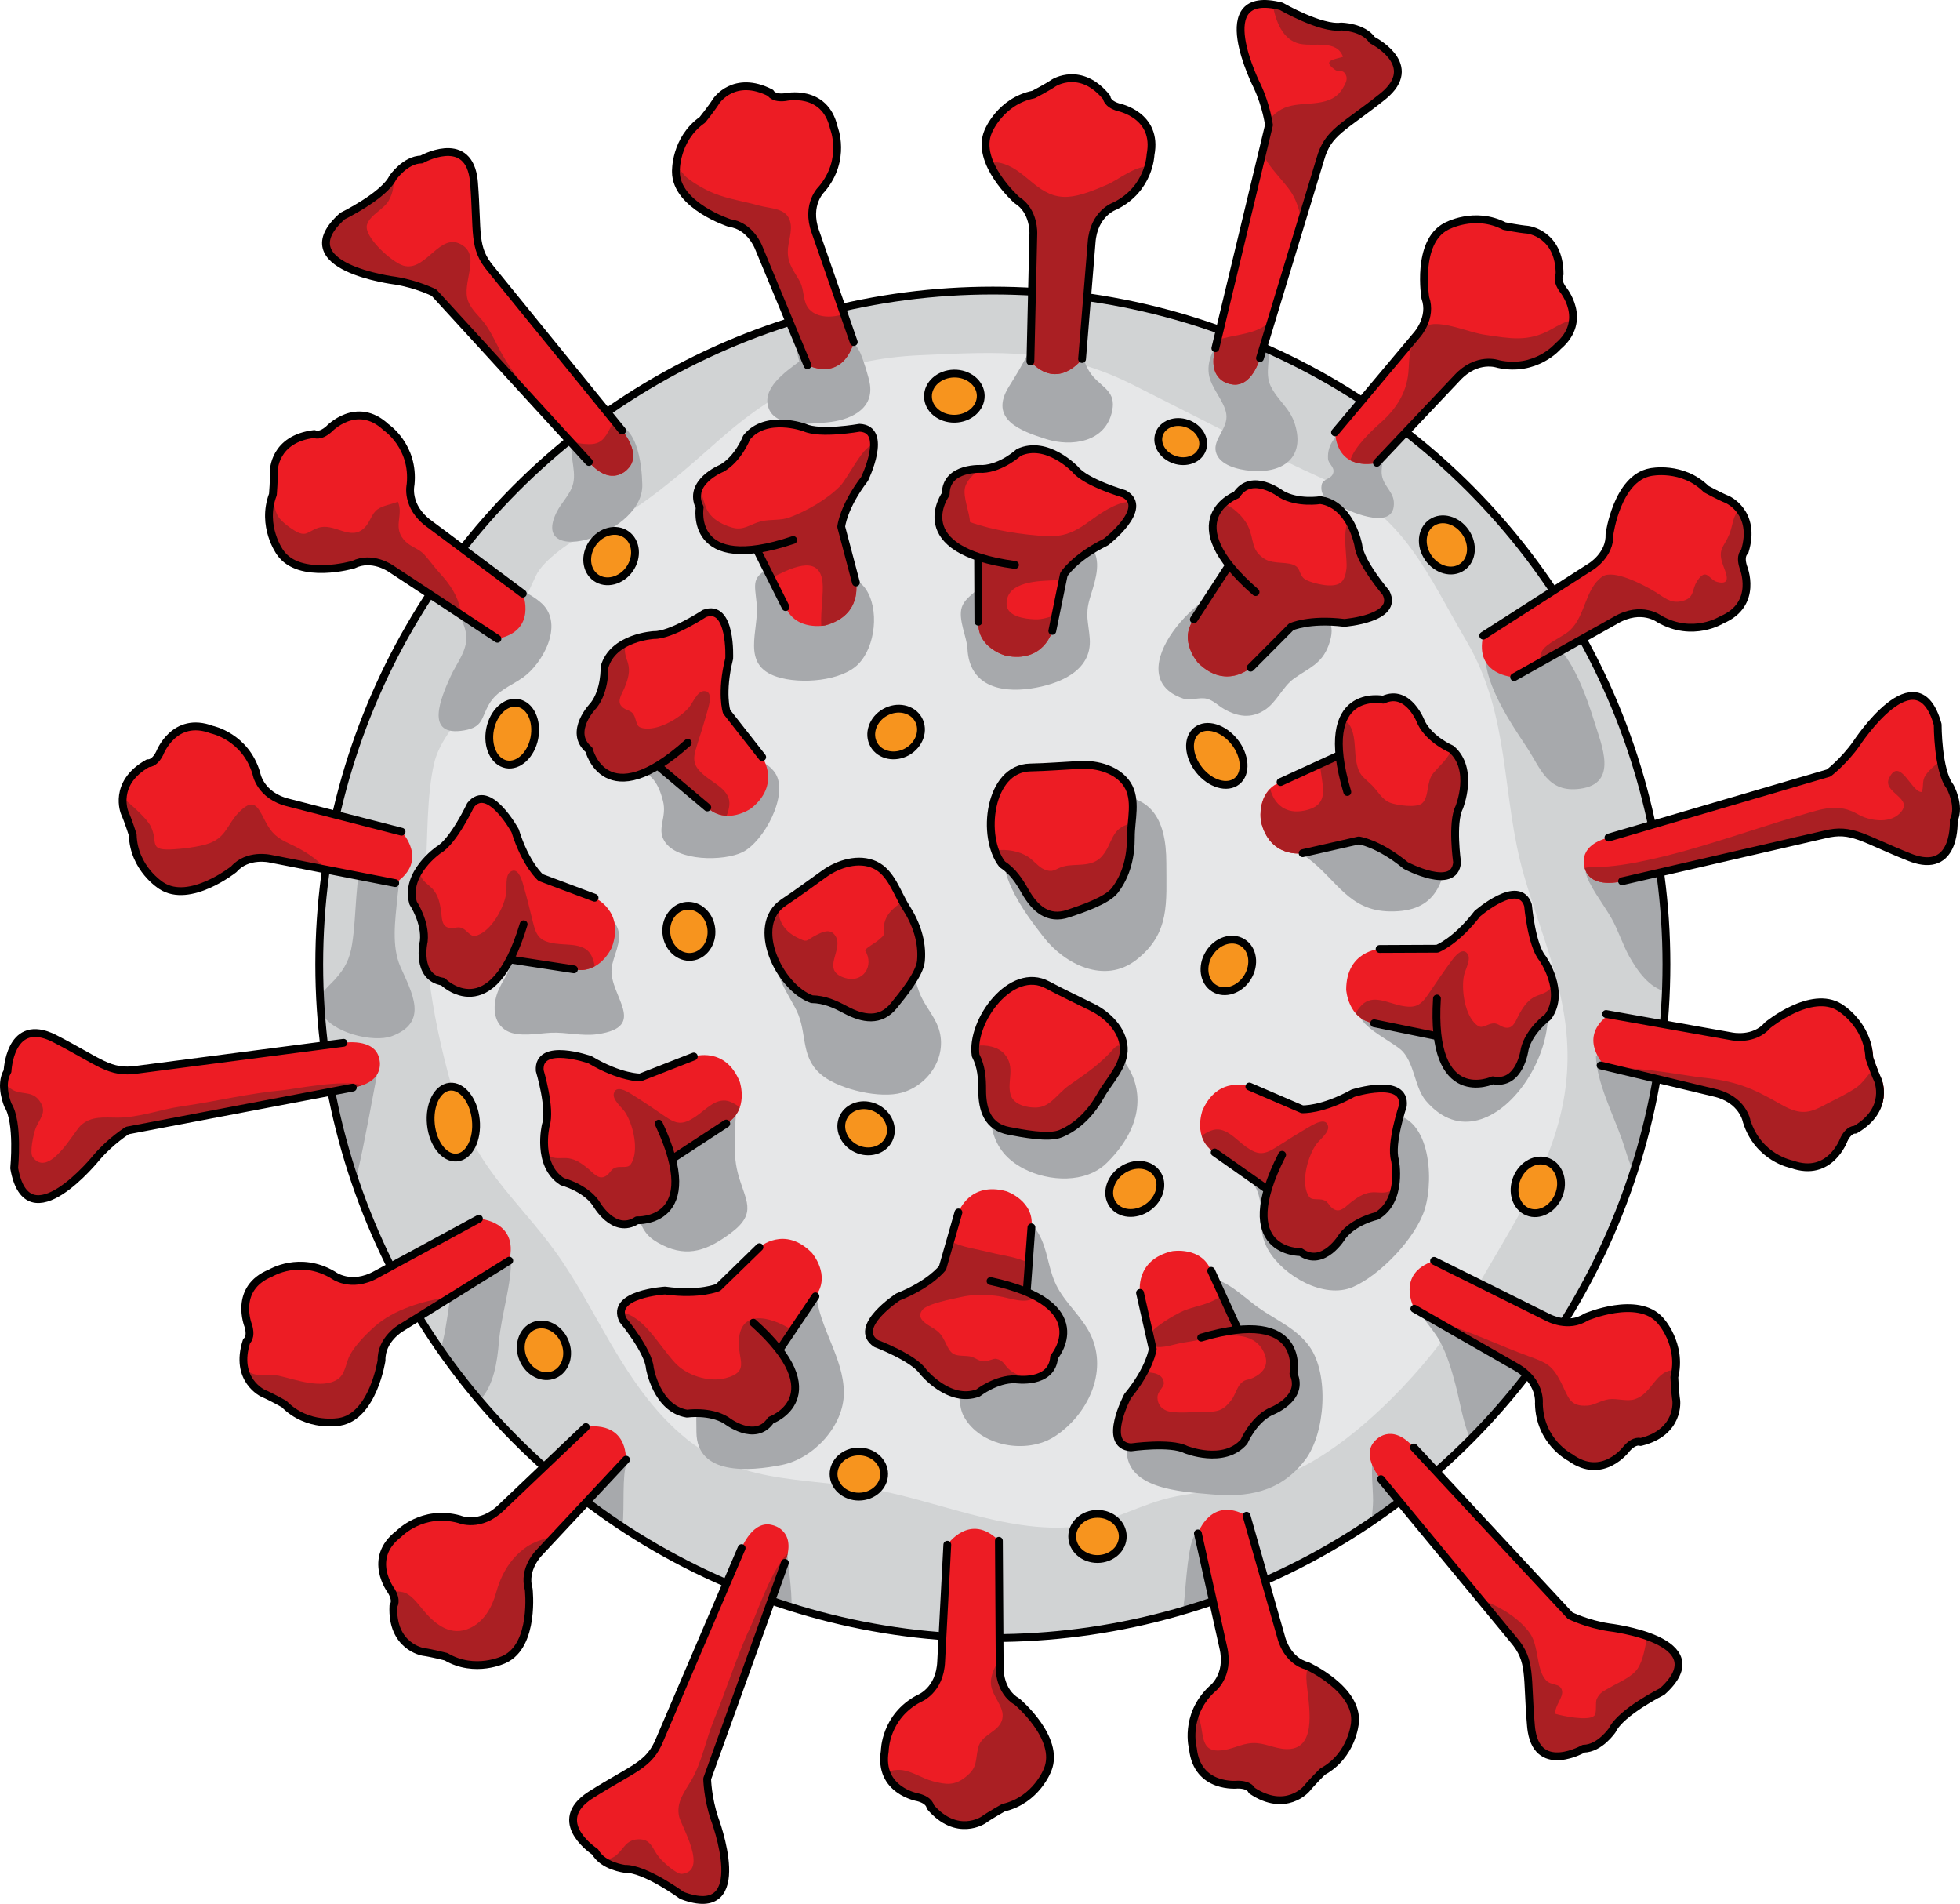 <?xml version="1.0" encoding="utf-8"?>
<!-- Generator: Adobe Illustrator 16.0.0, SVG Export Plug-In . SVG Version: 6.00 Build 0)  -->
<!DOCTYPE svg PUBLIC "-//W3C//DTD SVG 1.1//EN" "http://www.w3.org/Graphics/SVG/1.1/DTD/svg11.dtd">
<svg version="1.1" id="Layer_1" xmlns="http://www.w3.org/2000/svg" xmlns:xlink="http://www.w3.org/1999/xlink" x="0px" y="0px"
	 width="250.942px" height="243.698px" viewBox="0 0 250.942 243.698" enable-background="new 0 0 250.942 243.698"
	 xml:space="preserve">
<g>
	<circle fill="#D1D3D4" cx="127.114" cy="123.436" r="86.243"/>
	<path fill="#E6E7E8" d="M75.185,68.315c6.332-2.395,12.78-8.416,17.184-12.267c7.721-6.754,15.176-10.119,25.435-10.58
		c10.313-0.463,17.801-0.941,27.2,3.764c8.416,4.213,16.432,8.474,25.004,12.341c9.877,4.457,12.656,11.805,17.769,20.522
		c5.688,9.699,4.381,19.751,7.357,30.016c2.549,8.785,6.343,16.456,5.418,26.102c-0.981,10.223-6.919,18.487-11.814,27.212
		c-4.473,7.97-13.141,17.354-20.951,21.782c-5.712,3.238-11.107,3.143-17.203,4.332c-4.591,0.896-8.191,3.387-12.786,3.874
		c-9.104,0.964-18.512-3.698-27.213-4.967c-10.432-1.522-17.647-0.564-25.546-8.916c-5.59-5.911-8.625-13.411-12.925-19.867
		c-4.95-7.43-10.999-11.529-13.731-20.673c-2.887-9.662-4.532-19.087-3.888-29.435c0.258-4.147,0.125-9.808,1.098-13.896
		c0.9-3.781,4.495-6.622,6.011-10.093c0.789-1.806,4.81-8.966,7.008-13.864C69.508,71.697,73.446,68.973,75.185,68.315z"/>
	<path fill="#A7A9AC" d="M94.267,140.674c0,3.155-0.584,6.459,0.192,9.456c0.917,3.537,2.648,5.091-0.959,7.752
		c-2.809,2.073-5.381,3.14-8.679,1.494c-1.816-0.905-2.407-1.665-3.073-3.475c-0.595-1.615-1.705-2.749-1.552-4.626
		c0.261-3.209,1.764-5.184,3.7-7.517c1.205-1.452,5.758-4.256,7.479-2.699"/>
	<path fill="#A7A9AC" d="M100.628,121.013c-3.024,2.376,0.658,6.468,1.59,8.866c1.126,2.898,0.322,5.752,3.224,7.909
		c2.272,1.688,7.24,2.863,10.018,2.077c3.646-1.03,5.985-4.949,4.635-8.445c-0.493-1.279-1.323-2.269-1.97-3.479
		c-0.713-1.336-1.047-2.893-1.36-4.569c-0.364-1.953-0.469-3.375-2.309-4.491c-1.735-1.053-5.164-2.129-6.89-0.569"/>
	<path fill="#A7A9AC" d="M72.585,190.247c2.279,1.861,4.66,3.602,7.124,5.228c0.269-2.907-0.101-6.501,0.536-8.257l-3.096-0.885
		C75.005,184.062,73.389,187.724,72.585,190.247z"/>
	<path fill="#A7A9AC" d="M58.839,162.002c-1.493,2.962-1.336,7.438-2.458,10.754c1.574,2.253,3.252,4.427,5.029,6.518
		c1.834-1.938,2.256-5.004,2.471-7.539c0.299-3.521,1.671-7.391,1.543-10.838l-2.654-1.106
		C61.365,159.036,59.537,160.619,58.839,162.002z"/>
	<path fill="#A7A9AC" d="M96.833,201.152c0.065,0.882-0.238,1.863-0.516,2.845c1.65,0.631,3.317,1.229,5.015,1.761
		c0.096-2.396-0.518-5.692-0.518-7.26L96.833,201.152z"/>
	<path fill="#A7A9AC" d="M153.014,196.507c-0.865,0.692-1.184,6.288-1.376,8.184c-0.045,0.442-0.116,0.954-0.18,1.481
		c2.611-0.768,5.168-1.656,7.67-2.656c0.661-2.988,0.285-6.268-1.248-8.336L153.014,196.507z"/>
	<path fill="#A7A9AC" d="M181.678,190.217c-0.556-0.809-1.266-1.479-2.122-1.894l-3.539-2.876c-0.659,1.911-0.222,4.592-0.222,6.636
		c0,0.681-0.105,1.655-0.193,2.677C177.696,193.334,179.722,191.818,181.678,190.217z"/>
	<path fill="#A7A9AC" d="M197.412,173.368c-0.734-1.78-1.896-2.82-4.099-4.287c-1.943-1.295-4.336-3.566-6.68-3.981l-5.529,1.548
		c0.609,1.78,2.339,3.351,3.27,5.088c0.932,1.738,1.481,3.646,1.984,5.534c0.538,2.017,0.934,4.742,1.891,6.992
		C191.596,180.897,194.653,177.246,197.412,173.368z"/>
	<path fill="#A7A9AC" d="M208.088,132.364l-3.76,2.875c0.099,3.276,2.257,7.548,3.329,10.605c0.439,1.253,0.849,2.818,1.497,4.199
		c1.585-4.891,2.737-9.973,3.429-15.202C211.232,133.364,209.697,132.405,208.088,132.364z"/>
	<path fill="#A7A9AC" d="M207.646,110.467l-4.645,1.106c0.309,1.685,2.268,4.099,3.328,5.984c0.871,1.546,1.407,3.309,2.257,4.842
		c1.083,1.958,2.625,4.054,4.683,4.526c0.046-1.158,0.088-2.319,0.088-3.489c0-4.531-0.353-8.977-1.026-13.32
		C210.707,109.152,208.945,108.88,207.646,110.467z"/>
	<path fill="#A7A9AC" d="M190.172,83.925c-0.01,3.829,3.32,8.733,5.309,11.735c1.8,2.714,2.654,5.875,6.856,5.296
		c4.878-0.672,2.741-5.49,1.776-8.621c-0.893-2.893-2.85-8.597-5.537-10.131c-1.709-0.975-4.11-0.067-5.528-1.154"/>
	<path fill="#A7A9AC" d="M126.62,138.778c0,4.495-0.093,8.483,4.489,10.836c3.21,1.65,7.895,1.875,10.559-0.728
		c8.483-8.288,2.25-17.458-8.266-17.776"/>
	<path fill="#A7A9AC" d="M129.274,106.634c-2.66,4.232,1.862,10.135,4.358,13.337c2.678,3.435,7.784,6.069,11.862,2.882
		c4.345-3.394,3.828-7.316,3.833-12.386c0.005-5.801-2.095-9.245-8.257-8.486c-0.313,0.038-0.85,0.159-1.179,0.23"/>
	<path fill="#A7A9AC" d="M104.501,165.614c0.375,4.343,3.545,8.229,3.539,12.682c-0.006,4.275-3.927,8.403-7.897,9.209
		c-4.214,0.854-10.937,1.367-10.977-4.195c-0.029-4.023-0.336-11.277,2.883-13.935c2.271-1.873,5.038-2.465,7.438-3.761"/>
	<path fill="#A7A9AC" d="M122.196,166.499c0.271,2.646-1.687,4.871-1.187,7.374c0.233,1.164,1.101,2.109,1.488,3.243
		c0.433,1.269,0.216,2.881,0.877,4.137c2.054,3.895,8.103,4.979,11.724,2.575c4.099-2.721,6.791-8.129,4.57-12.912
		c-1.056-2.274-3.091-3.923-4.275-6.112c-1.072-1.985-1.152-4.016-1.975-5.987c-1.656-3.959-5.338-4.354-6.504,0.016"/>
	<path fill="#A7A9AC" d="M153.162,172.694c-2.042,3.541-8.426,8.383-8.863,12.386c-0.611,5.598,7.156,5.852,10.639,6.187
		c4.607,0.442,8.953-0.162,12.166-4.402c2.599-3.433,3.074-10.934,0.581-14.464c-1.673-2.371-4.3-3.402-6.562-5.015
		c-2.312-1.645-4.813-4.456-7.919-3.789c-0.795,2.823,1.013,5.982-1.518,8.213"/>
	<path fill="#A7A9AC" d="M156.701,146.741c1.457,1.352,3.877,4.239,4.439,6.193c0.764,2.663-0.25,4.494,1.245,7.078
		c1.902,3.288,7.133,6.34,10.847,4.719c3.475-1.516,8.097-6.317,9.205-10.027c1.221-4.083,0.576-12.286-4.798-12.091
		c-2.821,0.102-5.776,1.793-8.84,2.062c-3.966,0.349-7.203-1.473-11.214-1.473"/>
	<path fill="#A7A9AC" d="M171.447,100.439c-1.198-0.555-8.383,2.837-8.861,4.116c-0.828,2.212,3.521,4.28,4.811,5.25
		c3.813,2.862,5.267,6.772,10.537,6.855c6.083,0.097,7.06-3.764,7.603-9.143c0.791-7.847-4.856-7.71-11.133-6.791
		c-1.302,0.19-2.583,0.383-3.842,0.598"/>
	<path fill="#A7A9AC" d="M190.911,125.212c-2.508-0.67-16.533,1.039-16.831,4.432c-0.157,1.787,4.554,3.826,5.558,4.998
		c1.524,1.778,1.489,4.581,2.942,6.281c8.347,9.763,20.794-10.003,13.278-16.824c-0.076-0.021-0.153-0.043-0.229-0.066"/>
	<g>
		<path fill="#A7A9AC" d="M48.479,136.53v-0.104c-0.005,0.024-0.01,0.057-0.016,0.082C48.468,136.516,48.473,136.521,48.479,136.53z
			"/>
		<path fill="#A7A9AC" d="M41.836,136.343c0.779,5.194,2.04,10.229,3.702,15.075c0.081-0.487,0.15-0.977,0.259-1.435
			c0.824-3.44,1.997-9.972,2.666-13.476C46.03,132.763,43.663,133.62,41.836,136.343z"/>
	</g>
	<path fill="#A7A9AC" d="M75.378,115.112c1,1.177,3.152,2.146,3.716,3.755c0.605,1.726-0.665,3.603-0.792,5.141
		c-0.285,3.466,4.782,7.423-1.818,8.369c-1.982,0.284-3.988-0.282-5.972-0.185c-1.646,0.083-4.074,0.586-5.579-0.216
		c-1.925-1.025-1.905-3.513-1.057-5.367c0.985-2.151,1.786-2.293,1.278-4.861c-0.581-2.934-0.94-4.099,2.642-5.148
		c1.108-0.323,2.416-0.547,3.6-0.382c1.021,0.144,2.164,0.914,2.875,0.664"/>
	<path fill="#A7A9AC" d="M46.625,108.697c-1.221,3.803-0.925,8.248-1.548,12.165c-0.299,1.878-0.876,3.038-2.157,4.467
		c-1.104,1.232-2.714,2.231-1.84,4.16c1.234,2.723,6.745,4.01,9.083,3.14c4.789-1.782,2.575-5.537,1.101-8.891
		c-1.162-2.644-0.658-6.008-0.387-8.848c0.363-3.803,1.375-5.961-3.146-6.193"/>
	<path fill="#A7A9AC" d="M81.129,98.523c2.417,0.199,3.25,2.066,3.748,3.976c0.553,2.124-0.816,3.504,0.179,5.147
		c1.607,2.653,7.637,2.601,10.007,1.436c2.719-1.336,5.977-7.361,4.196-10.117c-1.022-1.581-3.444-2.198-5.135-2.875
		c-2.288-0.914-3.303-3.097-5.862-3.33c-2.313-0.209-6.507,0.31-7.797,2.445"/>
	<path fill="#A7A9AC" d="M58.126,76.404c0.133,2.17,1.827,3.517,1.547,5.751c-0.197,1.576-1.338,2.991-1.989,4.436
		c-1.18,2.618-3.465,7.817,1.769,6.893c2.405-0.423,2.146-1.567,3.146-3.318c0.998-1.747,2.724-2.313,4.319-3.421
		c2.495-1.729,5.34-6.734,2.487-9.466c-1.546-1.481-6.382-3.917-8.404-2.423"/>
	<path fill="#A7A9AC" d="M103.911,68c-0.154-0.258-0.368-0.405-0.642-0.442c-1.046,3.24-1.813,3.674-4.616,5.087
		c-2.464,1.243-2.036,2.001-1.771,4.65c0.339,3.385-2.108,7.819,2.6,9.338c3.06,0.988,8.264,0.539,10.395-1.614
		c2.232-2.255,2.753-7.123,0.901-9.715c-0.547-0.767-1.612-1.355-2.067-2.157c-0.69-1.213-0.641-2.771-1.261-4.042"/>
	<path fill="#A7A9AC" d="M126.25,73.308c0.064,2.065-2.542,2.686-3.107,4.414c-0.509,1.557,0.649,3.805,0.723,5.319
		c0.227,4.588,3.991,5.701,8.135,5.087c3.376-0.501,7.858-2.139,7.52-6.414c-0.169-2.124-0.606-2.984,0-5.082
		c0.494-1.708,1.453-4.116,0.614-5.929c-2.238-4.837-8.692-1.877-9.24,2.384"/>
	<path fill="#A7A9AC" d="M159.649,74.635c-5.844-0.202-16.697,11.861-8.189,14.774c0.953,0.327,2.139-0.225,3.1,0.045
		c0.849,0.24,1.379,0.866,2.213,1.333c1.738,0.973,3.367,1.18,5.044,0.161c1.641-0.997,2.351-3.012,3.853-4.092
		c1.864-1.341,3.543-1.837,4.436-4.258c2.098-5.692-4.944-4.071-7.581-5.751"/>
	<path fill="#A7A9AC" d="M73.388,56.056c-0.708,1.683,0.418,3.93,0.011,5.761c-0.325,1.464-1.49,2.421-2.163,3.798
		c-1.982,4.058,1.915,4.341,5.038,3.048c2.711-1.122,6.031-3.487,5.96-6.636c-0.056-2.539-0.63-8.351-4.423-7.741"/>
	<path fill="#A7A9AC" d="M101.699,40.352c-0.044,1.572,0.167,4.386,0.63,5.917c-1.724,1.309-4.895,3.437-3.903,6.027
		c0.948,2.475,5.369,1.96,7.476,1.77c2.702-0.245,5.942-1.533,5.484-4.817c-0.121-0.869-0.817-3.107-1.222-4.03
		c-0.67-1.534-2.292-2.573-3.378-3.761"/>
	<path fill="#A7A9AC" d="M133.55,39.909c-0.652,3.449-2.541,6.64-4.369,9.566c-2.623,4.197,1.453,5.688,4.817,6.747
		c3.072,0.966,7.602,0.493,8.409-3.706c0.447-2.318-1.121-2.827-2.4-4.258c-1.388-1.553-1.415-3.396-2.201-5.253
		c-0.088-0.208-0.199-0.465-0.276-0.663"/>
	<path fill="#A7A9AC" d="M157.216,42.563c-1.485,1.338-2.74,3.197-2.449,5.309c0.242,1.764,1.958,3.409,2.233,5.082
		c0.302,1.844-1.724,3.252-1.336,4.872c0.418,1.746,2.897,2.297,4.427,2.432c4.263,0.376,7.012-1.742,5.696-5.972
		c-0.652-2.091-2.198-3.018-3.096-4.855c-0.851-1.741,0.125-3.74-0.39-5.32c-0.27-0.827-0.35-1.407-1.325-1.769"/>
	<path fill="#A7A9AC" d="M178.007,54.95c-3.039-1.533-8.203-0.106-7.979,3.765c0.039,0.673,0.84,1.032,0.684,1.764
		c-0.19,0.894-1.359,0.753-1.502,1.599c-0.274,1.624,1.186,2.145,2.432,2.776c1.661,0.84,7.06,3.099,6.813-0.62
		c-0.098-1.47-1.641-2.181-1.565-3.987c0.045-1.076,0.568-4.067,1.56-4.633"/>
	<circle fill="none" stroke="#000000" stroke-miterlimit="10" cx="127.114" cy="123.436" r="86.243"/>
	<g>
		<path fill="#ED1C24" d="M45.175,139.21l-28.86,5.495c0,0-2.077,1.277-3.91,3.406c0,0-8.891,11.096-10.588,1.415
			c0,0,0.583-5.863-0.793-8.048c0,0-1.137-2.58-0.059-4.36c0,0,0.251-6.582,5.391-4.472c0.21,0.084,0.428,0.187,0.653,0.302
			c5.772,2.96,6.994,4.51,10.564,3.971l26.409-3.439c0,0,3.955-0.653,4.562,1.977C48.543,135.457,49.555,138.493,45.175,139.21z"/>
		<path fill="#AA1F23" d="M46.388,138.904c-2.578-0.762-8.808,0.52-10.191,0.645c-4.373,0.394-8.584,1.443-12.941,2.065
			c-2.672,0.382-5.449,1.436-8.157,1.445c-1.711,0.005-3.432-0.266-4.792,1.03c-0.879,0.836-4.059,6.795-6.119,4.021
			c-0.42-0.565,0.094-2.91,0.339-3.579c0.504-1.375,1.564-2.081,0.588-3.539c-0.848-1.268-1.948-0.907-3.129-1.32
			c-0.535-0.187-1.006-0.618-1.468-1.064c-0.113,1.455,0.505,2.871,0.505,2.871c1.375,2.186,0.793,8.048,0.793,8.048
			c1.698,9.681,10.588-1.415,10.588-1.415c1.833-2.129,3.91-3.406,3.91-3.406l28.86-5.495
			C45.641,139.134,46.035,139.027,46.388,138.904z"/>
		<path fill="none" stroke="#000000" stroke-linecap="round" stroke-linejoin="round" stroke-miterlimit="10" d="M45.175,139.21
			l-28.86,5.495c0,0-2.077,1.277-3.91,3.406c0,0-8.891,11.096-10.588,1.415c0,0,0.583-5.863-0.793-8.048c0,0-1.137-2.58-0.059-4.36
			c0,0,0.251-6.582,5.391-4.472c0.21,0.084,0.428,0.187,0.653,0.302c5.772,2.96,6.994,4.51,10.564,3.971l26.409-3.439"/>
	</g>
	<g>
		<path fill="#ED1C24" d="M103.383,46.748l-6.261-15.085c0,0-1.035-2.749-3.689-3.109c0,0-6.875-2.214-6.896-6.561
			c0,0-0.145-4.161,3.396-6.654c0,0,1.191-1.486,1.782-2.424c0,0,2.284-3.42,6.941-1.018c0,0,0.328,0.734,1.893,0.537
			c0,0,5.055-1.151,6.207,3.902c0,0,1.65,4.051-1.517,7.836c0,0-2.136,1.937-0.837,5.509l4.906,14.106
			C109.309,43.787,108.211,48.797,103.383,46.748z"/>
		<path fill="#AA1F23" d="M108.06,40.196c-1.376,0.456-3.327,0.586-4.433-0.594c-0.907-0.966-0.578-2.391-1.231-3.587
			c-0.736-1.347-1.511-2.135-1.533-3.758c-0.017-1.259,0.675-2.722,0.273-3.997c-0.522-1.659-2.441-1.526-3.968-1.954
			c-1.864-0.521-3.911-0.821-5.721-1.544c-1.142-0.457-2.537-1.247-3.51-2.033c-0.483-0.391-0.859-1.096-1.361-1.463
			c-0.045,0.449-0.038,0.728-0.038,0.728c0.021,4.346,6.896,6.561,6.896,6.561c2.654,0.361,3.689,3.109,3.689,3.109l6.261,15.085
			c4.828,2.049,5.925-2.961,5.925-2.961L108.06,40.196z"/>
		<path fill="none" stroke="#000000" stroke-linecap="round" stroke-linejoin="round" stroke-miterlimit="10" d="M103.383,46.748
			l-6.261-15.085c0,0-1.035-2.749-3.689-3.109c0,0-6.875-2.214-6.896-6.561c0,0-0.145-4.161,3.396-6.654
			c0,0,1.193-1.485,1.782-2.424c0,0,2.284-3.42,6.941-1.018c0,0,0.328,0.734,1.89,0.535c0,0,5.057-1.149,6.206,3.903
			c0,0,1.654,4.052-1.514,7.837c0,0-2.136,1.937-0.837,5.508l4.906,14.107"/>
	</g>
	<g>
		<path fill="#ED1C24" d="M50.602,113.036l-16.03-3.131c0,0-2.86-0.664-4.632,1.351c0,0-5.648,4.5-9.28,2.113
			c0,0-3.544-2.181-3.666-6.511c0,0-0.574-1.814-1.03-2.826c0,0-1.587-3.793,2.99-6.345c0,0,0.792,0.131,1.495-1.278
			c0,0,1.836-4.851,6.685-3.014c0,0,4.289,0.869,5.689,5.6c0,0,0.431,2.85,4.125,3.745l14.465,3.717
			C51.413,106.458,54.98,110.142,50.602,113.036z"/>
		<path fill="#AA1F23" d="M37.165,108.049c-1.694-0.783-2.394-1.346-3.264-3.052c-0.962-1.889-1.479-2.941-3.405-0.924
			c-1.36,1.424-1.552,3.059-3.671,3.86c-1.252,0.475-3.703,0.751-4.998,0.8c-2.904,0.105-1.499-1.047-2.578-3.053
			c-0.495-0.919-2.174-2.423-3.053-3.167c-0.149-0.126-0.312-0.249-0.483-0.366c-0.073,1.097,0.25,1.887,0.25,1.887
			c0.456,1.011,1.03,2.826,1.03,2.826c0.121,4.33,3.666,6.511,3.666,6.511c3.632,2.387,9.28-2.113,9.28-2.113
			c1.772-2.015,4.632-1.351,4.632-1.351l7.169,1.399C40.632,109.891,38.744,108.778,37.165,108.049z"/>
		<path fill="none" stroke="#000000" stroke-linecap="round" stroke-linejoin="round" stroke-miterlimit="10" d="M50.602,113.036
			l-16.03-3.131c0,0-2.86-0.664-4.632,1.351c0,0-5.648,4.5-9.28,2.113c0,0-3.544-2.181-3.666-6.511c0,0-0.573-1.813-1.03-2.826
			c0,0-1.587-3.793,2.99-6.345c0,0,0.792,0.131,1.495-1.28c0,0,1.836-4.849,6.683-3.012c0,0,4.291,0.869,5.691,5.6
			c0,0,0.431,2.85,4.122,3.745l14.468,3.717"/>
	</g>
	<g>
		<path fill="#ED1C24" d="M76.125,114.911l-6.905-2.588c0,0-1.904-1.633-3.265-5.986c0,0-3.4-6.229-5.714-3.266
			c0,0-2.177,4.626-4.082,5.714c0,0-4.354,2.991-3.265,6.802c0,0,1.633,2.45,1.36,4.899c0,0-1.088,4.624,2.449,5.168
			c0,0,4.672,4.664,8.576-2.848l0.186,0.026l-0.002,0.008l8.019,1.234c3.326,0.708,4.848-2.799,4.848-2.799
			C80.042,116.617,76.125,114.911,76.125,114.911z"/>
		<path fill="#AA1F23" d="M73.482,124.075c1.078,0.23,1.947-0.003,2.655-0.397c-0.062-0.413-0.174-0.834-0.371-1.261
			c-0.817-1.766-2.972-1.39-4.66-1.637c-1.95-0.287-2.431-0.897-2.872-2.735c-0.39-1.628-0.808-3.297-1.286-4.944
			c-0.189-0.651-0.68-2.17-1.623-1.498c-0.681,0.487-0.394,2.036-0.511,2.754c-0.288,1.778-1.691,4.349-3.308,5.188
			c-1.039,0.538-1.181,0.144-1.896-0.458c-0.946-0.793-1.359-0.061-2.285-0.37c-0.841-0.282-0.739-1.39-0.853-2.119
			c-0.147-0.94-0.342-1.906-0.953-2.661c-0.523-0.646-1.269-0.964-1.642-1.785c-0.091-0.199-0.16-0.465-0.203-0.76
			c-0.734,1.149-1.237,2.599-0.781,4.196c0,0,1.633,2.45,1.36,4.899c0,0-1.088,4.624,2.449,5.168c0,0,4.672,4.664,8.576-2.848
			l0.186,0.026l-0.002,0.008L73.482,124.075z"/>
		<g>
			<path fill="none" stroke="#000000" stroke-linecap="round" stroke-linejoin="round" stroke-miterlimit="10" d="M76.125,114.911
				l-6.905-2.588c0,0-1.904-1.633-3.265-5.986c0,0-3.4-6.229-5.714-3.266c0,0-2.177,4.626-4.082,5.714c0,0-4.354,2.991-3.265,6.802
				c0,0,1.633,2.45,1.36,4.899c0,0-1.088,4.624,2.449,5.168c0,0,6.257,6.259,10.339-7.346"/>
			
				<line fill="none" stroke="#000000" stroke-linecap="round" stroke-linejoin="round" stroke-miterlimit="10" x1="73.482" y1="124.075" x2="65.464" y2="122.841"/>
		</g>
	</g>
	<g>
		<g>
			<path fill="#ED1C24" d="M103.938,127.896c-4.176-1.495-8.001-9.47-3.605-12.381c1.835-1.215,3.485-2.462,5.275-3.726
				c1.761-1.242,4.342-2.039,6.407-1.082c2.112,0.979,2.829,3.644,3.995,5.464c1.305,2.039,2.123,4.375,1.901,6.834
				c-0.15,1.676-2.353,4.339-3.458,5.709c-1.718,2.131-3.974,1.737-6.207,0.539C106.875,128.519,105.564,127.921,103.938,127.896"/>
			<path fill="#ED1C24" d="M103.938,127.896c-4.176-1.495-8.001-9.47-3.605-12.381c1.835-1.215,3.485-2.462,5.275-3.726
				c1.761-1.242,4.342-2.039,6.407-1.082c2.112,0.979,2.829,3.644,3.995,5.464c1.305,2.039,2.123,4.375,1.901,6.834
				c-0.15,1.676-2.353,4.339-3.458,5.709c-1.718,2.131-3.974,1.737-6.207,0.539C106.875,128.519,105.564,127.921,103.938,127.896"/>
		</g>
		<path fill="#AA1F23" d="M114.454,128.714c1.105-1.37,3.307-4.033,3.458-5.709c0.221-2.458-0.596-4.795-1.901-6.834
			c-0.164-0.256-0.318-0.531-0.469-0.812c-1.104,0.898-2.194,1.578-2.39,3.257c-0.136,1.173,0.385,0.838-0.744,1.766
			c-0.539,0.444-1.212,0.736-1.667,1.241c1.269,1.998-0.265,4.367-2.729,3.498c-2.918-1.032,0.041-3.555-1.041-5.305
			c-0.659-1.066-1.706-0.51-2.484-0.117c-1.373,0.693-0.981,1.045-2.476,0.28c-1.839-0.945-2.247-2.215-2.49-3.753
			c-3.018,3.323,0.544,10.284,4.419,11.671c1.625,0.026,2.936,0.624,4.308,1.358C110.48,130.451,112.736,130.845,114.454,128.714z"
			/>
		<g>
			<path fill="none" d="M103.938,127.896c-4.176-1.495-8.001-9.47-3.605-12.381c1.835-1.215,3.485-2.462,5.275-3.726
				c1.761-1.242,4.342-2.039,6.407-1.082c2.112,0.979,2.829,3.644,3.995,5.464c1.305,2.039,2.123,4.375,1.901,6.834
				c-0.15,1.676-2.353,4.339-3.458,5.709c-1.718,2.131-3.974,1.737-6.207,0.539C106.875,128.519,105.564,127.921,103.938,127.896"/>
			<path fill="none" stroke="#000000" stroke-linecap="round" stroke-linejoin="round" stroke-miterlimit="10" d="M103.938,127.896
				c-4.176-1.495-8.001-9.47-3.605-12.381c1.835-1.215,3.485-2.462,5.275-3.726c1.761-1.242,4.342-2.039,6.407-1.082
				c2.112,0.979,2.829,3.644,3.995,5.464c1.305,2.039,2.123,4.375,1.901,6.834c-0.15,1.676-2.353,4.339-3.458,5.709
				c-1.718,2.131-3.974,1.737-6.207,0.539C106.875,128.519,105.564,127.921,103.938,127.896"/>
		</g>
	</g>
	<g>
		<g>
			<path fill="#ED1C24" d="M128.319,110.632c-2.733-3.492-1.711-12.277,3.56-12.393c2.201-0.048,4.262-0.221,6.449-0.335
				c2.152-0.111,4.76,0.594,5.996,2.505c1.262,1.956,0.447,4.591,0.46,6.753c0.016,2.421-0.54,4.833-2.04,6.795
				c-1.022,1.337-4.305,2.412-5.971,2.98c-2.59,0.887-4.287-0.651-5.536-2.856C130.469,112.729,129.679,111.522,128.319,110.632"/>
			<path fill="#ED1C24" d="M128.319,110.632c-2.733-3.492-1.711-12.277,3.56-12.393c2.201-0.048,4.262-0.221,6.449-0.335
				c2.152-0.111,4.76,0.594,5.996,2.505c1.262,1.956,0.447,4.591,0.46,6.753c0.016,2.421-0.54,4.833-2.04,6.795
				c-1.022,1.337-4.305,2.412-5.971,2.98c-2.59,0.887-4.287-0.651-5.536-2.856C130.469,112.729,129.679,111.522,128.319,110.632"/>
		</g>
		<path fill="#AA1F23" d="M144.839,105.398c-2.694,0.598-2.297,2.523-3.754,4.199c-1.319,1.515-3.47,0.879-4.959,1.315
			c-1.084,0.318-1.236,0.843-2.412,0.384c-0.686-0.27-1.404-1.167-2.03-1.586c-1.137-0.76-2.781-1.073-4.288-0.84
			c0.235,0.665,0.538,1.27,0.923,1.762c1.36,0.89,2.15,2.096,2.918,3.449c1.249,2.205,2.946,3.743,5.536,2.856
			c1.666-0.568,4.949-1.643,5.971-2.98c1.5-1.961,2.056-4.374,2.04-6.795c-0.003-0.536,0.044-1.103,0.099-1.68
			C144.867,105.454,144.854,105.43,144.839,105.398z"/>
		<g>
			<path fill="none" d="M128.319,110.632c-2.733-3.492-1.711-12.277,3.56-12.393c2.201-0.048,4.262-0.221,6.449-0.335
				c2.152-0.111,4.76,0.594,5.996,2.505c1.262,1.956,0.447,4.591,0.46,6.753c0.016,2.421-0.54,4.833-2.04,6.795
				c-1.022,1.337-4.305,2.412-5.971,2.98c-2.59,0.887-4.287-0.651-5.536-2.856C130.469,112.729,129.679,111.522,128.319,110.632"/>
			<path fill="none" stroke="#000000" stroke-linecap="round" stroke-linejoin="round" stroke-miterlimit="10" d="M128.319,110.632
				c-2.733-3.492-1.711-12.277,3.56-12.393c2.201-0.048,4.262-0.221,6.449-0.335c2.152-0.111,4.76,0.594,5.996,2.505
				c1.262,1.956,0.447,4.591,0.46,6.753c0.016,2.421-0.54,4.833-2.04,6.795c-1.022,1.337-4.305,2.412-5.971,2.98
				c-2.59,0.887-4.287-0.651-5.536-2.856C130.469,112.729,129.679,111.522,128.319,110.632"/>
		</g>
	</g>
	<g>
		<path fill="#ED1C24" d="M63.689,81.763l-13.644-8.979c0,0-2.394-1.699-4.797-0.508c0,0-6.934,2.02-9.389-1.566
			c0,0-2.451-3.362-0.919-7.416c0,0,0.156-1.896,0.119-3.005c0,0-0.029-4.112,5.174-4.736c0,0,0.684,0.423,1.869-0.616
			c0,0,3.539-3.791,7.328-0.25c0,0,3.638,2.431,3.139,7.34c0,0-0.683,2.799,2.394,5.03l11.973,8.928
			C66.936,75.986,68.838,80.749,63.689,81.763z"/>
		<path fill="#AA1F23" d="M54.342,71.011c-0.713-0.789-1.628-0.942-2.392-1.669c-1.825-1.736-0.213-3.339-1.011-5.124
			c-0.792,0.342-1.898,0.473-2.599,0.975c-0.799,0.572-0.928,1.631-1.673,2.363c-1.812,1.782-3.847-0.723-5.975,0.021
			c-1.292,0.451-1.484,1.245-2.991,0.334c-0.669-0.405-1.778-1.223-2.148-1.906c-0.383-0.708-0.454-1.547-0.712-2.343
			c-1.251,3.884,1.019,7.048,1.019,7.048c2.456,3.586,9.389,1.566,9.389,1.566c2.403-1.191,4.797,0.508,4.797,0.508l8.899,5.856
			c0.002-0.156,0.031-0.291,0.004-0.47c-0.283-1.876-1.395-3.437-2.608-4.762C55.633,72.636,55.053,71.797,54.342,71.011z"/>
		<path fill="none" stroke="#000000" stroke-linecap="round" stroke-linejoin="round" stroke-miterlimit="10" d="M63.689,81.763
			l-13.644-8.979c0,0-2.394-1.699-4.797-0.508c0,0-6.934,2.02-9.389-1.566c0,0-2.451-3.362-0.919-7.416c0,0,0.157-1.895,0.119-3.005
			c0,0-0.029-4.112,5.174-4.736c0,0,0.684,0.423,1.869-0.618c0,0,3.539-3.789,7.326-0.25c0,0,3.64,2.432,3.141,7.341
			c0,0-0.683,2.799,2.392,5.028l11.975,8.93"/>
	</g>
	<g>
		<path fill="#ED1C24" d="M65.2,161.369l-13.875,8.617c0,0-2.544,1.462-2.474,4.142c0,0-1.073,7.143-5.36,7.866
			c0,0-4.081,0.815-7.116-2.275c0,0-1.655-0.937-2.678-1.369c0,0-3.746-1.698-2.127-6.682c0,0,0.67-0.444,0.224-1.956
			c0,0-1.956-4.803,2.847-6.757c0,0,3.733-2.282,7.98,0.229c0,0,2.255,1.794,5.571-0.062l13.127-7.125
			C61.319,155.998,66.44,156.271,65.2,161.369z"/>
		<path fill="#AA1F23" d="M57.742,166.001c-0.166,0.016-0.335,0.014-0.498,0.039c-3.207,0.527-6.8,1.578-9.246,3.731
			c-1.078,0.948-2.412,2.303-3.14,3.566c-0.588,1.02-0.6,2.514-1.615,3.202c-1.989,1.348-5.513,0.012-7.526-0.436
			c-1.101-0.245-2.379,0.13-3.438-0.29c-0.361-0.144-0.696-0.393-0.998-0.695c0.487,2.344,2.414,3.229,2.414,3.229
			c1.023,0.433,2.678,1.369,2.678,1.369c3.035,3.091,7.116,2.275,7.116,2.275c4.287-0.724,5.36-7.866,5.36-7.866
			c-0.071-2.68,2.474-4.142,2.474-4.142L57.742,166.001z"/>
		<path fill="none" stroke="#000000" stroke-linecap="round" stroke-linejoin="round" stroke-miterlimit="10" d="M65.2,161.369
			l-13.875,8.617c0,0-2.544,1.462-2.474,4.142c0,0-1.073,7.143-5.36,7.866c0,0-4.081,0.815-7.116-2.275c0,0-1.655-0.938-2.678-1.369
			c0,0-3.746-1.698-2.127-6.682c0,0,0.67-0.444,0.222-1.956c0,0-1.954-4.803,2.848-6.755c0,0,3.734-2.284,7.981,0.228
			c0,0,2.255,1.794,5.568-0.062l13.13-7.125"/>
	</g>
	<g>
		<path fill="#ED1C24" d="M80.154,186.84l-11.151,11.934c0,0-2.076,2.074-1.31,4.644c0,0,0.824,7.175-3.126,8.991
			c0,0-3.728,1.849-7.463-0.346c0,0-1.842-0.472-2.943-0.624c0,0-4.058-0.664-3.794-5.897c0,0,0.532-0.604-0.293-1.946
			c0,0-3.138-4.128,0.989-7.265c0,0,3.01-3.176,7.764-1.857c0,0,2.645,1.146,5.363-1.51l10.819-10.298
			C75.008,182.666,80.024,181.596,80.154,186.84z"/>
		<path fill="#AA1F23" d="M67.026,198.294c-1.875,1.469-2.911,3.402-3.526,5.621c-0.499,1.799-1.515,3.661-3.369,4.503
			c-2.348,1.064-4.296-0.396-5.778-2.124c-0.652-0.76-1.507-1.983-2.445-2.386c-0.395-0.17-1.111-0.256-1.776-0.203
			c0.724,1.262,0.234,1.836,0.234,1.836c-0.264,5.233,3.794,5.897,3.794,5.897c1.101,0.152,2.943,0.624,2.943,0.624
			c3.736,2.194,7.463,0.346,7.463,0.346c3.95-1.816,3.126-8.991,3.126-8.991c-0.766-2.569,1.31-4.644,1.31-4.644l2.374-2.54
			c-0.499,0.225-1.004,0.512-1.346,0.626C68.868,197.249,68.013,197.523,67.026,198.294z"/>
		<path fill="none" stroke="#000000" stroke-linecap="round" stroke-linejoin="round" stroke-miterlimit="10" d="M80.154,186.84
			l-11.151,11.934c0,0-2.076,2.074-1.31,4.644c0,0,0.824,7.175-3.126,8.991c0,0-3.728,1.849-7.463-0.346
			c0,0-1.843-0.474-2.943-0.624c0,0-4.058-0.664-3.794-5.897c0,0,0.532-0.604-0.294-1.946c0,0-3.136-4.128,0.99-7.263
			c0,0,3.011-3.178,7.765-1.859c0,0,2.645,1.146,5.36-1.51l10.821-10.298"/>
	</g>
	<g>
		<path fill="#ED1C24" d="M127.891,197.224l0.102,16.333c0,0-0.083,2.933,2.239,4.271c0,0,5.529,4.646,3.908,8.68
			c0,0-1.437,3.906-5.659,4.879c0,0-1.662,0.924-2.567,1.57c0,0-3.403,2.306-6.808-1.678c0,0-0.029-0.804-1.55-1.211
			c0,0-5.117-0.844-4.273-5.959c0,0,0.003-4.375,4.363-6.684c0,0,2.709-0.984,2.856-4.783l0.783-14.914
			C121.284,197.729,124.192,193.504,127.891,197.224z"/>
		<path fill="#AA1F23" d="M128.48,231.387c4.223-0.973,5.659-4.879,5.659-4.879c1.622-4.033-3.908-8.68-3.908-8.68
			c-2.322-1.339-2.239-4.271-2.239-4.271l-0.007-1.099c-0.637,0.807-1.062,1.862-1.121,2.735c-0.121,1.79,1.87,3.204,1.451,4.878
			c-0.413,1.654-2.655,1.901-3.069,3.606c-0.417,1.714-0.024,2.511-1.618,3.781c-1.393,1.11-2.458,0.995-4.152,0.556
			c-1.435-0.373-2.702-1.327-4.138-1.453c-0.646-0.057-1.273,0.069-1.865,0.306c0.96,2.674,4.081,3.201,4.081,3.201
			c1.521,0.407,1.55,1.211,1.55,1.211c3.405,3.983,6.808,1.678,6.808,1.678C126.818,232.311,128.48,231.387,128.48,231.387z"/>
		<path fill="none" stroke="#000000" stroke-linecap="round" stroke-linejoin="round" stroke-miterlimit="10" d="M127.891,197.224
			l0.102,16.333c0,0-0.083,2.933,2.239,4.271c0,0,5.529,4.646,3.908,8.68c0,0-1.437,3.906-5.659,4.879c0,0-1.664,0.923-2.567,1.57
			c0,0-3.403,2.306-6.808-1.678c0,0-0.029-0.804-1.552-1.21c0,0-5.115-0.845-4.272-5.958c0,0,0.003-4.377,4.363-6.686
			c0,0,2.709-0.984,2.855-4.781l0.784-14.916"/>
	</g>
	<g>
		<path fill="#ED1C24" d="M159.599,194.021l4.478,15.707c0,0,0.706,2.848,3.302,3.515c0,0,6.573,2.993,6.093,7.314
			c0,0-0.338,4.147-4.145,6.216c0,0-1.354,1.338-2.052,2.202c0,0-2.66,3.134-7.009,0.209c0,0-0.243-0.766-1.818-0.75
			c0,0-5.155,0.558-5.714-4.595c0,0-1.171-4.217,2.411-7.608c0,0,2.346-1.677,1.47-5.374l-3.245-14.579
			C153.369,196.278,155.038,191.428,159.599,194.021z"/>
		<path fill="#AA1F23" d="M167.275,228.975c0.698-0.864,2.052-2.202,2.052-2.202c3.807-2.068,4.145-6.216,4.145-6.216
			c0.441-3.965-5.045-6.807-5.953-7.247c-0.262,0.494-0.313,1.215-0.22,2.205c0.245,2.573,1.358,7.92-2.028,8.343
			c-1.518,0.19-2.87-0.604-4.326-0.729c-1.623-0.14-2.753,0.642-4.188,0.869c-2.161,0.346-2.615-0.537-2.884-2.479
			c-0.109-0.791-0.33-1.748-0.687-2.486c-1.071,2.544-0.451,4.808-0.451,4.808c0.559,5.152,5.714,4.595,5.714,4.595
			c1.575-0.016,1.818,0.75,1.818,0.75C164.615,232.109,167.275,228.975,167.275,228.975z"/>
		<path fill="none" stroke="#000000" stroke-linecap="round" stroke-linejoin="round" stroke-miterlimit="10" d="M159.599,194.021
			l4.478,15.707c0,0,0.706,2.848,3.302,3.515c0,0,6.573,2.993,6.093,7.314c0,0-0.338,4.147-4.145,6.216c0,0-1.355,1.336-2.052,2.202
			c0,0-2.66,3.134-7.009,0.209c0,0-0.243-0.766-1.819-0.749c0,0-5.154,0.557-5.713-4.595c0,0-1.171-4.218,2.411-7.609
			c0,0,2.346-1.677,1.469-5.373l-3.244-14.58"/>
	</g>
	<g>
		<path fill="#ED1C24" d="M183.606,161.393l14.626,7.27c0,0,2.581,1.396,4.823-0.074c0,0,6.64-2.843,9.509,0.423
			c0,0,2.839,3.043,1.804,7.251c0,0,0.077,1.9,0.247,2.998c0,0,0.523,4.078-4.566,5.322c0,0-0.73-0.337-1.78,0.838
			c0,0-3.059,4.187-7.244,1.13c0,0-3.904-1.974-4.001-6.906c0,0,0.342-2.863-2.983-4.706l-12.961-7.42
			C181.079,167.518,178.618,163.019,183.606,161.393z"/>
		<path fill="#AA1F23" d="M208.268,185.42c1.05-1.175,1.78-0.838,1.78-0.838c5.09-1.244,4.566-5.322,4.566-5.322
			c-0.17-1.098-0.247-2.998-0.247-2.998c0.076-0.308,0.092-0.595,0.129-0.889c-0.168-0.003-0.334-0.01-0.521,0.021
			c-2.144,0.359-2.547,3.063-4.729,3.727c-0.94,0.285-2.238-0.142-3.227-0.019c-0.931,0.115-1.906,0.75-2.676,0.812
			c-2.436,0.197-2.495-1.045-3.523-3.039c-1.1-2.134-1.838-2.452-3.971-3.227c-3.646-1.323-6.748-2.834-10.375-4.034
			c-0.703-0.233-2.54-1.441-3.948-1.841l12.513,7.164c3.325,1.843,2.983,4.706,2.983,4.706c0.097,4.933,4.001,6.906,4.001,6.906
			C205.209,189.607,208.268,185.42,208.268,185.42z"/>
		<path fill="none" stroke="#000000" stroke-linecap="round" stroke-linejoin="round" stroke-miterlimit="10" d="M183.606,161.393
			l14.626,7.27c0,0,2.581,1.396,4.823-0.074c0,0,6.64-2.843,9.509,0.423c0,0,2.839,3.043,1.804,7.251c0,0,0.075,1.9,0.247,2.998
			c0,0,0.523,4.078-4.566,5.322c0,0-0.73-0.337-1.779,0.84c0,0-3.06,4.185-7.243,1.128c0,0-3.906-1.974-4.003-6.906
			c0,0,0.342-2.863-2.982-4.704l-12.962-7.422"/>
	</g>
	<g>
		<path fill="#ED1C24" d="M206.124,129.791l16.082,2.863c0,0,2.869,0.613,4.606-1.429c0,0,5.573-4.595,9.244-2.267
			c0,0,3.581,2.122,3.771,6.449c0,0,0.609,1.804,1.08,2.808c0,0,1.649,3.767-2.886,6.392c0,0-0.795-0.118-1.473,1.307
			c0,0-1.757,4.876-6.634,3.12c0,0-4.302-0.795-5.781-5.502c0,0-0.478-2.844-4.186-3.677l-14.524-3.477
			C205.423,136.378,201.795,132.752,206.124,129.791z"/>
		<path fill="#AA1F23" d="M240.907,138.215c-0.239-0.511-0.514-1.227-0.727-1.809c-0.893,0.961-1.584,2.212-2.695,2.927
			c-1.318,0.85-2.861,1.559-4.226,2.284c-1.927,1.025-3.146,0.952-5.33-0.304c-3.729-2.143-5.794-2.963-10.244-3.413
			c-1.273-0.129-7.812-1.339-10.73-1.156l12.993,3.11c3.708,0.833,4.186,3.677,4.186,3.677c1.479,4.707,5.781,5.502,5.781,5.502
			c4.877,1.756,6.634-3.12,6.634-3.12c0.678-1.424,1.473-1.307,1.473-1.307C242.556,141.982,240.907,138.215,240.907,138.215z"/>
		<path fill="none" stroke="#000000" stroke-linecap="round" stroke-linejoin="round" stroke-miterlimit="10" d="M205.627,129.791
			l16.082,2.863c0,0,2.869,0.613,4.607-1.429c0,0,5.572-4.595,9.243-2.267c0,0,3.581,2.122,3.771,6.449c0,0,0.606,1.806,1.08,2.808
			c0,0,1.649,3.767-2.886,6.392c0,0-0.795-0.118-1.471,1.307c0,0-1.759,4.876-6.634,3.12c0,0-4.303-0.795-5.783-5.502
			c0,0-0.477-2.844-4.186-3.675l-14.524-3.479"/>
	</g>
	<g>
		<path fill="#ED1C24" d="M189.9,81.364l13.753-8.813c0,0,2.522-1.5,2.412-4.177c0,0,0.974-7.157,5.25-7.94
			c0,0,4.07-0.873,7.146,2.177c0,0,1.671,0.912,2.698,1.329c0,0,3.769,1.647,2.22,6.654c0,0-0.663,0.452-0.194,1.958
			c0,0,2.02,4.773-2.753,6.794c0,0-3.698,2.336-7.98-0.117c0,0-2.281-1.763-5.569,0.142l-13.026,7.306
			C193.856,86.676,188.732,86.475,189.9,81.364z"/>
		<path fill="#AA1F23" d="M212.452,79.228c4.282,2.454,7.98,0.117,7.98,0.117c4.772-2.021,2.753-6.794,2.753-6.794
			c-0.469-1.507,0.194-1.958,0.194-1.958c0.822-2.658,0.145-4.361-0.671-5.382c-0.882,0.785-0.842,2.075-1.301,3.18
			c-0.668,1.61-1.471,1.875-0.891,3.689c0.337,1.054,1.369,2.895-0.619,2.423c-1.131-0.27-1.399-1.972-2.617-0.116
			c-0.731,1.116-0.246,2.193-2.025,2.578c-1.411,0.306-2.256-0.557-3.383-1.235c-1.469-0.887-5.318-2.916-6.727-1.923
			c-2.23,1.569-2.119,4.985-4.154,6.884c-0.869,0.811-3.085,1.655-3.616,2.729c-0.255,0.515-0.227,0.949-0.051,1.312l9.558-5.36
			C210.17,77.465,212.452,79.228,212.452,79.228z"/>
		<path fill="none" stroke="#000000" stroke-linecap="round" stroke-linejoin="round" stroke-miterlimit="10" d="M189.9,81.364
			l13.753-8.813c0,0,2.522-1.5,2.412-4.177c0,0,0.974-7.157,5.25-7.94c0,0,4.07-0.873,7.146,2.177c0,0,1.671,0.915,2.698,1.329
			c0,0,3.769,1.647,2.22,6.654c0,0-0.663,0.452-0.193,1.955c0,0,2.019,4.776-2.753,6.794c0,0-3.699,2.34-7.981-0.114
			c0,0-2.281-1.763-5.568,0.142l-13.027,7.306"/>
	</g>
	<g>
		<path fill="#ED1C24" d="M170.924,55.347L181.43,42.84c0,0,1.962-2.184,1.059-4.707c0,0-1.2-7.123,2.647-9.143
			c0,0,3.626-2.045,7.471-0.05c0,0,1.867,0.373,2.972,0.465c0,0,4.088,0.45,4.101,5.691c0,0-0.499,0.629,0.397,1.927
			c0,0,3.349,3.956-0.605,7.306c0,0-2.835,3.332-7.653,2.264c0,0-2.703-1.003-5.274,1.793L176.282,59.24
			C176.282,59.24,171.331,60.575,170.924,55.347z"/>
		<path fill="#AA1F23" d="M199.471,44.33c1.312-1.111,1.811-2.287,1.904-3.365c-0.935,0.152-1.88,0.694-2.813,1.216
			c-2.925,1.638-5.29,1.132-8.371,0.684c-2.021-0.294-4.171-1.334-6.301-1.388c-0.854-0.021-1.483,0.248-1.972,0.672
			c-0.262,0.426-0.488,0.69-0.488,0.69l-0.29,0.345c-0.588,1.177-0.735,2.736-0.787,3.984c-0.114,2.839-1.452,5.04-3.569,6.92
			c-1.015,0.901-3.409,3.103-3.899,4.829c1.534,0.82,3.397,0.323,3.397,0.323l10.262-10.853c2.571-2.796,5.274-1.793,5.274-1.793
			C196.636,47.662,199.471,44.33,199.471,44.33z"/>
		<path fill="none" stroke="#000000" stroke-linecap="round" stroke-linejoin="round" stroke-miterlimit="10" d="M170.924,55.347
			L181.43,42.84c0,0,1.962-2.184,1.059-4.707c0,0-1.2-7.123,2.647-9.143c0,0,3.626-2.045,7.471-0.05c0,0,1.867,0.376,2.972,0.465
			c0,0,4.088,0.45,4.101,5.691c0,0-0.499,0.629,0.397,1.924c0,0,3.349,3.959-0.605,7.306c0,0-2.835,3.335-7.653,2.267
			c0,0-2.703-1.003-5.274,1.793L176.282,59.24"/>
	</g>
	<g>
		<path fill="#ED1C24" d="M131.924,46.265l0.374-16.329c0,0,0.165-2.932-2.117-4.335c0,0-5.392-4.806-3.653-8.789
			c0,0,1.549-3.865,5.796-4.712c0,0,1.69-0.877,2.609-1.496c0,0,3.472-2.205,6.76,1.875c0,0,0.003,0.804,1.515,1.255
			c0,0,5.086,0.992,4.097,6.079c0,0-0.128,4.373-4.556,6.554c0,0-2.736,0.908-2.994,4.699l-1.218,14.885
			C138.539,45.952,135.511,50.091,131.924,46.265z"/>
		<path fill="#AA1F23" d="M141.765,23.629c-1.502,0.645-3.392,1.46-5.031,1.564c-3.654,0.232-5.175-3.195-8.118-4.184
			c-1.08-0.363-1.597-0.261-1.783,0.13c1.13,2.475,3.35,4.461,3.35,4.461c2.282,1.403,2.117,4.335,2.117,4.335l-0.374,16.329
			c3.586,3.827,6.615-0.313,6.615-0.313l1.218-14.885c0.258-3.791,2.994-4.699,2.994-4.699c2.766-1.363,3.855-3.582,4.282-5.054
			C145.237,21.266,143.176,23.022,141.765,23.629z"/>
		<path fill="none" stroke="#000000" stroke-linecap="round" stroke-linejoin="round" stroke-miterlimit="10" d="M131.924,46.265
			l0.374-16.329c0,0,0.165-2.932-2.117-4.335c0,0-5.392-4.806-3.653-8.789c0,0,1.549-3.865,5.796-4.712c0,0,1.693-0.875,2.609-1.496
			c0,0,3.472-2.205,6.76,1.875c0,0,0.003,0.804,1.514,1.253c0,0,5.088,0.995,4.097,6.079c0,0-0.126,4.375-4.554,6.556
			c0,0-2.736,0.908-2.993,4.698l-1.219,14.886"/>
	</g>
	<g>
		<path fill="#ED1C24" d="M100.492,200.046l-9.951,27.643c0,0,0.043,2.437,0.943,5.098c0,0,5.03,13.299-4.168,9.836
			c0,0-4.752-3.483-7.333-3.411c0,0-2.799-0.334-3.783-2.167c0,0-5.54-3.565-1.108-6.917c0.18-0.137,0.378-0.273,0.593-0.408
			c5.484-3.465,7.441-3.728,8.793-7.074l10.474-24.487c0,0,1.449-3.736,4.022-2.921C98.974,195.237,102.103,195.91,100.492,200.046z
			"/>
		<path fill="#AA1F23" d="M100.846,198.845c-1.967,1.833-4.032,7.849-4.629,9.104c-1.885,3.964-3.125,8.123-4.805,12.19
			c-1.031,2.495-1.536,5.423-2.907,7.757c-0.866,1.478-1.974,2.82-1.551,4.65c0.273,1.182,3.784,6.952,0.349,7.314
			c-0.7,0.074-2.457-1.562-2.908-2.113c-0.928-1.134-0.996-2.405-2.748-2.307c-1.523,0.085-1.772,1.217-2.729,2.023
			c-0.433,0.364-1.044,0.551-1.663,0.723c1.195,0.836,2.728,1.024,2.728,1.024c2.582-0.072,7.333,3.411,7.333,3.411
			c9.198,3.463,4.168-9.836,4.168-9.836c-0.9-2.661-0.943-5.098-0.943-5.098l9.951-27.643
			C100.664,199.606,100.772,199.211,100.846,198.845z"/>
		<path fill="none" stroke="#000000" stroke-linecap="round" stroke-linejoin="round" stroke-miterlimit="10" d="M100.492,200.046
			l-9.951,27.643c0,0,0.043,2.437,0.943,5.098c0,0,5.03,13.299-4.168,9.836c0,0-4.752-3.483-7.333-3.411
			c0,0-2.799-0.334-3.783-2.167c0,0-5.54-3.565-1.108-6.917c0.18-0.137,0.378-0.273,0.593-0.408
			c5.484-3.465,7.441-3.728,8.793-7.074l10.474-24.487"/>
	</g>
	<g>
		<path fill="#ED1C24" d="M181.02,185.282l20.003,21.52c0,0,2.185,1.078,4.962,1.498c0,0,14.125,1.628,6.829,8.217
			c0,0-5.274,2.624-6.395,4.952c0,0-1.58,2.333-3.66,2.365c0,0-5.708,3.29-6.655-2.186c-0.039-0.223-0.069-0.462-0.091-0.714
			c-0.564-6.464,0.101-8.322-2.254-11.059l-16.958-20.538c0,0-2.655-3.001-0.751-4.912
			C176.05,184.425,178.083,181.953,181.02,185.282z"/>
		<path fill="#AA1F23" d="M210.92,209.443c-0.32,1.448-0.524,3.056-1.255,4.143c-0.736,1.095-2.43,1.755-3.533,2.412
			c-0.819,0.487-1.274,0.591-1.688,1.451c-0.241,0.505,0.054,1.826-0.341,2.181c-0.785,0.707-4.108,0.007-4.971-0.259
			c-0.102-1.06,1.062-2.11,0.855-2.973c-0.254-1.056-1.382-0.515-2.123-1.404c-1.224-1.469-0.8-4.372-2.068-6.048
			c-1.25-1.654-3.024-2.811-4.816-3.628c-0.341-0.155-0.906-0.425-1.554-0.689l4.332,5.247c2.354,2.736,1.689,4.595,2.254,11.059
			c0.021,0.252,0.052,0.491,0.091,0.714c0.947,5.476,6.655,2.186,6.655,2.186c2.08-0.032,3.66-2.365,3.66-2.365
			c1.12-2.328,6.395-4.952,6.395-4.952C217.003,212.731,214.128,210.587,210.92,209.443z"/>
		<path fill="none" stroke="#000000" stroke-linecap="round" stroke-linejoin="round" stroke-miterlimit="10" d="M181.02,185.282
			l20.003,21.52c0,0,2.185,1.078,4.962,1.498c0,0,14.125,1.628,6.829,8.217c0,0-5.274,2.624-6.395,4.952c0,0-1.58,2.333-3.66,2.365
			c0,0-5.708,3.29-6.655-2.186c-0.039-0.223-0.069-0.462-0.091-0.714c-0.564-6.464,0.101-8.322-2.254-11.059l-16.958-20.538"/>
	</g>
	<g>
		<path fill="#ED1C24" d="M205.933,107.213l28.191-8.27c0,0,1.941-1.473,3.559-3.769c0,0,7.771-11.906,10.403-2.435
			c0,0-0.011,5.891,1.571,7.933c0,0,1.38,2.457,0.479,4.332c0,0,0.391,6.577-4.932,4.975c-0.217-0.064-0.443-0.144-0.679-0.237
			c-6.035-2.386-7.399-3.81-10.9-2.929l-25.952,5.985c0,0-3.871,1.034-4.73-1.524C202.944,111.275,201.641,108.352,205.933,107.213z
			"/>
		<path fill="#AA1F23" d="M249.658,100.672c-0.567-0.731-0.927-1.956-1.158-3.228c-0.737,0.403-1.794,1.371-2.11,2.041
			c-0.285,0.603-0.096,1.294-0.347,1.887c-1.283,0.13-2.801-4.66-4.182-1.768c-0.915,1.918,3.373,2.53,1.341,4.531
			c-1.38,1.356-3.955,0.895-5.336,0.09c-2.523-1.471-4.616-0.676-7.329,0.123c-7.065,2.077-13.974,4.702-21.233,6.078
			c-1.139,0.216-2.274,0.375-3.421,0.48c-0.836,0.076-2.087-0.003-3.003,0.185c0.035,0.114,0.064,0.185,0.064,0.185
			c0.859,2.558,4.73,1.524,4.73,1.524l25.952-5.985c3.501-0.881,4.865,0.542,10.9,2.929c0.235,0.093,0.462,0.173,0.679,0.237
			c5.322,1.602,4.932-4.975,4.932-4.975C251.038,103.129,249.658,100.672,249.658,100.672z"/>
		<path fill="none" stroke="#000000" stroke-linecap="round" stroke-linejoin="round" stroke-miterlimit="10" d="M205.933,107.213
			l28.191-8.27c0,0,1.941-1.473,3.559-3.769c0,0,7.771-11.906,10.403-2.435c0,0-0.011,5.891,1.571,7.933c0,0,1.38,2.457,0.479,4.332
			c0,0,0.391,6.577-4.932,4.975c-0.217-0.064-0.443-0.144-0.679-0.237c-6.035-2.386-7.399-3.81-10.9-2.929l-25.952,5.985"/>
	</g>
	<g>
		<path fill="#ED1C24" d="M155.605,44.574l6.864-28.565c0,0-0.31-2.417-1.497-4.963c0,0-6.456-12.668,3.068-10.235
			c0,0,5.103,2.943,7.662,2.587c0,0,2.817,0.027,3.995,1.742c0,0,5.898,2.935,1.859,6.752c-0.163,0.156-0.346,0.313-0.542,0.472
			c-5.075,4.045-6.989,4.52-7.968,7.995l-7.73,25.486c0,0-1.031,3.873-3.677,3.344C157.64,49.188,154.456,48.863,155.605,44.574z"/>
		<g>
			<path fill="#AA1F23" d="M161.317,45.845l1.458-4.807c-0.323,0.287-0.659,0.553-1.017,0.775c-1.72,1.064-4.099,1.062-5.905,1.73
				l-0.248,1.031c-1.149,4.289,2.035,4.615,2.035,4.615C160.286,49.717,161.317,45.845,161.317,45.845z"/>
			<path fill="#AA1F23" d="M175.698,5.14c-1.178-1.715-3.995-1.742-3.995-1.742c-2.56,0.355-7.662-2.587-7.662-2.587
				c-0.401-0.102-0.733-0.142-1.079-0.193c0.354,2.11,1.278,4.489,3.412,4.981c1.831,0.422,4.765-0.584,5.574,1.676
				c-1.35,0.391-2.607,0.482-1.075,1.622c0.605,0.451,1.024-0.128,1.438,0.701c0.282,0.565-0.08,1.154-0.345,1.625
				c-1.487,2.65-4.796,1.689-7.146,2.448c-0.954,0.309-1.816,0.979-2.438,1.824c0.059,0.318,0.085,0.513,0.085,0.513l-0.84,3.495
				c0.73,2.005,3.088,3.882,4.008,5.656c0.482,0.933,0.806,2.023,0.985,3.192l2.425-7.992c0.979-3.475,2.893-3.949,7.968-7.995
				c0.196-0.158,0.379-0.315,0.542-0.472C181.596,8.075,175.698,5.14,175.698,5.14z"/>
		</g>
		<path fill="none" stroke="#000000" stroke-linecap="round" stroke-linejoin="round" stroke-miterlimit="10" d="M155.605,44.574
			l6.864-28.565c0,0-0.31-2.417-1.497-4.963c0,0-6.456-12.668,3.068-10.235c0,0,5.103,2.943,7.662,2.587
			c0,0,2.817,0.027,3.995,1.742c0,0,5.898,2.935,1.859,6.752c-0.163,0.156-0.346,0.313-0.542,0.472
			c-5.075,4.045-6.989,4.52-7.968,7.995l-7.73,25.486"/>
	</g>
	<g>
		<path fill="#ED1C24" d="M75.402,59.136L55.568,37.462c0,0-2.176-1.096-4.951-1.537c0,0-14.11-1.738-6.764-8.27
			c0,0,5.293-2.583,6.432-4.903c0,0,1.599-2.32,3.679-2.336c0,0,5.734-3.246,6.636,2.237c0.039,0.223,0.067,0.462,0.088,0.714
			c0.512,6.469-0.165,8.321,2.167,11.077l16.797,20.668c0,0,2.632,3.021,0.713,4.918C80.365,60.031,78.314,62.488,75.402,59.136z"/>
		<g>
			<path fill="#AA1F23" d="M78.616,53.838c-0.235,0.418-0.453,0.917-0.724,1.401c-0.751,1.342-1.375,1.738-3.106,1.587
				c-0.954-0.083-1.699-0.365-2.315-0.896l2.932,3.205c2.912,3.352,4.963,0.895,4.963,0.895c1.919-1.897-0.713-4.918-0.713-4.918
				L78.616,53.838z"/>
			<path fill="#AA1F23" d="M71.916,55.325c-0.064-0.084-0.136-0.147-0.196-0.241c-0.784-1.206-1.425-1.919-2.41-3.027
				c-1.8-2.025-3.814-4.507-5.119-6.874c-0.696-1.261-1.25-2.573-2.101-3.733c-0.718-0.98-1.74-1.774-2.168-2.943
				c-0.836-2.279,1.598-5.589-0.695-7.106c-2.907-1.921-4.622,3.46-7.58,2.604c-1.458-0.422-5.163-3.736-4.652-5.27
				c0.427-1.284,2.179-1.935,2.805-3.112c0.539-1.013,0.696-1.956,0.467-2.842c-1.168,2.313-6.415,4.875-6.415,4.875
				c-7.346,6.532,6.764,8.27,6.764,8.27c2.775,0.441,4.951,1.537,4.951,1.537L71.916,55.325z"/>
		</g>
		<path fill="none" stroke="#000000" stroke-linecap="round" stroke-linejoin="round" stroke-miterlimit="10" d="M75.402,59.136
			L55.568,37.462c0,0-2.176-1.096-4.951-1.537c0,0-14.11-1.738-6.764-8.27c0,0,5.293-2.583,6.432-4.903c0,0,1.599-2.32,3.679-2.336
			c0,0,5.734-3.246,6.636,2.237c0.039,0.223,0.067,0.462,0.088,0.714c0.512,6.469-0.165,8.321,2.167,11.077l16.797,20.668"/>
	</g>
	<g>
		<g>
			<path fill="#ED1C24" d="M124.912,135.094c-0.655-4.388,4.568-11.524,9.21-9.023c1.938,1.042,3.816,1.909,5.775,2.889
				c1.927,0.966,3.848,2.865,3.979,5.137c0.133,2.324-1.876,4.214-2.931,6.102c-1.181,2.113-2.854,3.938-5.126,4.904
				c-1.549,0.659-4.935-0.026-6.665-0.353c-2.689-0.508-3.407-2.682-3.407-5.217C125.748,137.978,125.655,136.539,124.912,135.094"
				/>
			<path fill="#ED1C24" d="M124.912,135.094c-0.655-4.388,4.568-11.524,9.21-9.023c1.938,1.042,3.816,1.909,5.775,2.889
				c1.927,0.966,3.848,2.865,3.979,5.137c0.133,2.324-1.876,4.214-2.931,6.102c-1.181,2.113-2.854,3.938-5.126,4.904
				c-1.549,0.659-4.935-0.026-6.665-0.353c-2.689-0.508-3.407-2.682-3.407-5.217C125.748,137.978,125.655,136.539,124.912,135.094"
				/>
		</g>
		<path fill="#AA1F23" d="M140.945,140.199c1.05-1.88,3.046-3.764,2.929-6.076c-0.057-0.052-0.112-0.123-0.17-0.156
			c-0.719-0.409-1.02,0.192-1.717,0.914c-1.66,1.714-3.193,2.691-5.085,4.023c-1.574,1.109-2.373,2.779-4.203,2.86
			c-1.151,0.05-2.931-0.333-3.313-1.645c-0.495-1.702,0.671-3.502-0.771-5.193c-0.779-0.912-2.331-1.265-3.729-1.045
			c-0.028,0.418-0.031,0.828,0.026,1.213c0.744,1.444,0.836,2.884,0.836,4.439c0,2.535,0.717,4.709,3.407,5.217
			c1.73,0.327,5.116,1.011,6.665,0.353C138.092,144.137,139.764,142.312,140.945,140.199z"/>
		<g>
			<path fill="none" d="M124.912,135.094c-0.655-4.388,4.568-11.524,9.21-9.023c1.938,1.042,3.816,1.909,5.775,2.889
				c1.927,0.966,3.848,2.865,3.979,5.137c0.133,2.324-1.876,4.214-2.931,6.102c-1.181,2.113-2.854,3.938-5.126,4.904
				c-1.549,0.659-4.935-0.026-6.665-0.353c-2.689-0.508-3.407-2.682-3.407-5.217C125.748,137.978,125.655,136.539,124.912,135.094"
				/>
			<path fill="none" stroke="#000000" stroke-linecap="round" stroke-linejoin="round" stroke-miterlimit="10" d="M124.912,135.094
				c-0.655-4.388,4.568-11.524,9.21-9.023c1.938,1.042,3.816,1.909,5.775,2.889c1.927,0.966,3.848,2.865,3.979,5.137
				c0.133,2.324-1.876,4.214-2.931,6.102c-1.181,2.113-2.854,3.938-5.126,4.904c-1.549,0.659-4.935-0.026-6.665-0.353
				c-2.689-0.508-3.407-2.682-3.407-5.217C125.748,137.978,125.655,136.539,124.912,135.094"/>
		</g>
	</g>
	<g>
		<path fill="#ED1C24" d="M88.83,135.232l-6.868,2.687c0,0-2.507,0.059-6.428-2.272c0,0-6.691-2.364-6.433,1.388
			c0,0,1.47,4.897,0.781,6.979c0,0-1.241,5.134,2.114,7.242c0,0,2.852,0.732,4.286,2.735c0,0,2.28,4.168,5.275,2.21
			c0,0,6.592,0.349,4.478-7.849l0.156-0.105l0.004,0.009l6.79-4.439c2.948-1.695,1.737-5.322,1.737-5.322
			C92.883,133.886,88.83,135.232,88.83,135.232z"/>
		<path fill="#AA1F23" d="M92.985,143.817c0.956-0.549,1.446-1.303,1.711-2.07c-0.322-0.265-0.687-0.505-1.119-0.691
			c-1.788-0.767-3.14,0.952-4.56,1.896c-1.643,1.09-2.408,0.958-3.965-0.116c-1.378-0.95-2.804-1.915-4.26-2.82
			c-0.576-0.358-1.956-1.16-2.208-0.03c-0.181,0.817,1.067,1.778,1.46,2.39c0.974,1.516,1.647,4.367,1.005,6.071
			c-0.414,1.092-0.783,0.895-1.717,0.926c-1.234,0.042-1.052,0.862-1.948,1.251c-0.814,0.353-1.478-0.541-2.05-1.007
			c-0.737-0.602-1.527-1.189-2.486-1.343c-0.821-0.132-1.589,0.131-2.414-0.231c-0.2-0.087-0.43-0.239-0.659-0.431
			c0.221,1.346,0.815,2.762,2.221,3.645c0,0,2.852,0.732,4.286,2.735c0,0,2.28,4.168,5.275,2.21c0,0,6.592,0.349,4.478-7.849
			l0.156-0.105l0.004,0.009L92.985,143.817z"/>
		<g>
			<path fill="none" stroke="#000000" stroke-linecap="round" stroke-linejoin="round" stroke-miterlimit="10" d="M88.83,135.232
				l-6.868,2.687c0,0-2.507,0.059-6.428-2.272c0,0-6.691-2.364-6.433,1.388c0,0,1.47,4.897,0.781,6.979c0,0-1.241,5.134,2.114,7.242
				c0,0,2.852,0.732,4.286,2.735c0,0,2.28,4.168,5.275,2.21c0,0,8.837,0.477,2.785-12.373"/>
			
				<line fill="none" stroke="#000000" stroke-linecap="round" stroke-linejoin="round" stroke-miterlimit="10" x1="92.985" y1="143.817" x2="86.195" y2="148.256"/>
		</g>
	</g>
	<g>
		<path fill="#ED1C24" d="M97.236,159.64l-5.282,5.147c0,0-2.288,1.03-6.806,0.406c0,0-7.084,0.426-5.387,3.783
			c0,0,3.26,3.938,3.435,6.125c0,0,0.854,5.212,4.765,5.848c0,0,2.912-0.434,5.012,0.855c0,0,3.722,2.951,5.72-0.017
			c0,0,6.209-2.243,1.072-8.974l0.103-0.156l0.007,0.006l4.528-6.73c2.056-2.71-0.47-5.58-0.47-5.58
			C100.446,156.826,97.236,159.64,97.236,159.64z"/>
		<path fill="#AA1F23" d="M98.692,181.789c0,0,6.209-2.243,1.072-8.974l0.103-0.156l0.007,0.006l1.604-2.383
			c-3.06-1.929-6.863-2.683-6.889,1.617c-0.014,2.293,1.361,3.699-1.689,4.507c-2.179,0.575-5.036-0.374-6.491-1.979
			c-2.281-2.517-3.865-5.805-6.899-6.519c-0.019,0.318,0.051,0.671,0.251,1.068c0,0,3.26,3.938,3.435,6.125
			c0,0,0.854,5.212,4.765,5.848c0,0,2.912-0.434,5.012,0.855C92.973,181.805,96.695,184.756,98.692,181.789z"/>
		<g>
			<path fill="none" stroke="#000000" stroke-linecap="round" stroke-linejoin="round" stroke-miterlimit="10" d="M97.236,159.64
				l-5.282,5.147c0,0-2.288,1.03-6.806,0.406c0,0-7.084,0.426-5.387,3.783c0,0,3.26,3.938,3.435,6.125c0,0,0.854,5.212,4.765,5.848
				c0,0,2.912-0.434,5.012,0.855c0,0,3.722,2.951,5.72-0.017c0,0,8.327-2.997-2.248-12.481"/>
			
				<line fill="none" stroke="#000000" stroke-linecap="round" stroke-linejoin="round" stroke-miterlimit="10" x1="104.403" y1="165.934" x2="99.875" y2="172.665"/>
		</g>
	</g>
	<g>
		<path fill="#ED1C24" d="M122.71,155.194l-2.032,7.091c0,0-1.476,2.028-5.708,3.729c0,0-5.94,3.883-2.801,5.956
			c0,0,4.785,1.803,6.021,3.615c0,0,3.327,4.101,7.038,2.713c0,0,2.314-1.821,4.776-1.743c0,0,4.696,0.715,4.958-2.854
			c0,0,4.278-5.028-3.521-8.323l0.012-0.185h0.009l0.593-8.091c0.441-3.371-3.176-4.61-3.176-4.61
			C124.101,151.158,122.71,155.194,122.71,155.194z"/>
		<path fill="#AA1F23" d="M131.723,176.57c-0.877-0.38-1.793-0.7-2.398-1.183c-0.779-0.622-0.78-1.249-1.774-1.454
			c-0.394-0.082-1.063,0.366-1.609,0.326c-0.676-0.052-1.014-0.446-1.608-0.604c-0.646-0.172-1.711-0.016-2.278-0.363
			c-0.902-0.551-0.954-2.01-2.039-2.903c-0.878-0.722-2.916-1.399-1.944-2.7c0.612-0.819,3.931-1.431,4.931-1.661
			c1.564-0.357,3.23-0.346,4.834-0.117c1.453,0.207,3.547,1.159,4.816,0.05c-0.37-0.198-0.766-0.394-1.211-0.582l0.012-0.185h0.009
			l0.255-3.496c-1.292-0.759-3.345-0.985-4.772-1.347c-1.991-0.504-3.91-0.713-5.282-1.505l-0.986,3.439
			c0,0-1.476,2.028-5.708,3.729c0,0-5.94,3.883-2.801,5.956c0,0,4.785,1.803,6.021,3.615c0,0,3.327,4.101,7.038,2.713
			c0,0,2.314-1.821,4.776-1.743C130.004,176.554,130.784,176.668,131.723,176.57z"/>
		<g>
			<path fill="none" stroke="#000000" stroke-linecap="round" stroke-linejoin="round" stroke-miterlimit="10" d="M122.71,155.194
				l-2.032,7.091c0,0-1.476,2.028-5.708,3.729c0,0-5.94,3.883-2.801,5.956c0,0,4.785,1.803,6.021,3.615c0,0,3.327,4.101,7.038,2.713
				c0,0,2.314-1.821,4.776-1.743c0,0,4.696,0.715,4.958-2.854c0,0,5.743-6.731-8.144-9.722"/>
			
				<line fill="none" stroke="#000000" stroke-linecap="round" stroke-linejoin="round" stroke-miterlimit="10" x1="132.055" y1="157.102" x2="131.462" y2="165.193"/>
		</g>
		<path fill="none" d="M116.75,160.713c0.284-0.263,0.392-0.584,0.322-0.968"/>
	</g>
	<g>
		<path fill="#ED1C24" d="M145.958,165.49l1.628,7.193c0,0-0.318,2.488-3.21,6.014c0,0-3.34,6.263,0.409,6.569
			c0,0,5.062-0.72,7.017,0.273c0,0,4.89,1.996,7.477-1.006c0,0,1.152-2.709,3.349-3.825c0,0,4.461-1.632,2.974-4.886
			c0,0,1.333-6.466-7.09-5.605l-0.078-0.167l0.007-0.004l-3.371-7.379c-1.234-3.169-5.002-2.514-5.002-2.514
			C145.237,161.282,145.958,165.49,145.958,165.49z"/>
		<path fill="#AA1F23" d="M165.601,175.823c0,0,1.333-6.466-7.09-5.605l-0.078-0.167l0.007-0.004l-1.995-4.366
			c-0.307,0.383-0.81,0.706-1.641,1.04c-1.211,0.485-2.471,0.651-3.681,1.249c-0.791,0.391-3.134,1.702-3.963,2.83l0.322,1.423
			c0.075,0.032,0.137,0.069,0.227,0.099c1.117,0.355,2.699-0.307,3.87-0.48c1.282-0.192,2.442-0.424,3.709-0.645
			c2.363-0.41,5.487-0.657,6.61,2.087c0.65,1.587-0.338,2.537-1.45,3.072c-0.748,0.359-1.044,0.125-1.657,0.808
			c-0.421,0.468-0.683,1.429-1.084,1.972c-0.979,1.321-1.695,1.613-3.378,1.575c-1.218-0.027-3.896,0.308-5.008-0.157
			c-0.669-0.279-1.091-0.81-1.128-1.617c-0.04-0.852,0.862-1.343,0.813-1.934c-0.093-1.128-1.349-1.413-2.586-1.314
			c-0.473,0.87-1.115,1.878-2.043,3.01c0,0-3.34,6.263,0.409,6.569c0,0,5.062-0.72,7.017,0.273c0,0,4.89,1.996,7.477-1.006
			c0,0,1.152-2.709,3.349-3.825C162.627,180.708,167.088,179.077,165.601,175.823z"/>
		<g>
			<path fill="none" stroke="#000000" stroke-linecap="round" stroke-linejoin="round" stroke-miterlimit="10" d="M145.958,165.49
				l1.628,7.193c0,0-0.318,2.488-3.21,6.014c0,0-3.34,6.263,0.409,6.569c0,0,5.062-0.72,7.017,0.273c0,0,4.89,1.996,7.477-1.006
				c0,0,1.152-2.709,3.349-3.825c0,0,4.461-1.632,2.974-4.886c0,0,1.798-8.664-11.815-4.606"/>
			
				<line fill="none" stroke="#000000" stroke-linecap="round" stroke-linejoin="round" stroke-miterlimit="10" x1="155.069" y1="162.667" x2="158.44" y2="170.046"/>
		</g>
	</g>
	<g>
		<path fill="#ED1C24" d="M97.584,96.905l-4.55-5.803c0,0-0.778-2.386,0.327-6.812c0,0,0.34-7.088-3.178-5.761
			c0,0-4.269,2.815-6.46,2.754c0,0-5.274,0.289-6.328,4.109c0,0,0.118,2.941-1.388,4.89c0,0-3.336,3.382-0.599,5.687
			c0,0,1.561,6.414,8.804,2.034l0.146,0.118l-0.007,0.007l6.206,5.225c2.471,2.336,5.597,0.133,5.597,0.133
			C100.039,100.401,97.584,96.905,97.584,96.905z"/>
		<path fill="#AA1F23" d="M90.557,103.354c0.801,0.757,1.664,1.011,2.475,1.044c0.161-0.385,0.285-0.804,0.34-1.27
			c0.22-1.934-1.815-2.734-3.128-3.822c-1.517-1.26-1.609-2.032-1.03-3.831c0.514-1.595,1.027-3.237,1.476-4.892
			c0.177-0.655,0.549-2.205-0.606-2.122c-0.834,0.061-1.396,1.533-1.869,2.086c-1.172,1.369-3.708,2.834-5.525,2.708
			c-1.165-0.083-1.083-0.492-1.381-1.377c-0.395-1.17-1.129-0.76-1.758-1.505c-0.572-0.679,0.094-1.57,0.375-2.253
			c0.364-0.88,0.7-1.806,0.571-2.769c-0.11-0.822-0.583-1.484-0.474-2.377c0.025-0.218,0.105-0.482,0.223-0.755
			c-1.225,0.598-2.41,1.574-2.851,3.176c0,0,0.118,2.941-1.388,4.89c0,0-3.336,3.382-0.599,5.687c0,0,1.561,6.414,8.804,2.034
			l0.146,0.118l-0.007,0.007L90.557,103.354z"/>
		<g>
			<path fill="none" stroke="#000000" stroke-linecap="round" stroke-linejoin="round" stroke-miterlimit="10" d="M97.584,96.905
				l-4.55-5.803c0,0-0.778-2.386,0.327-6.812c0,0,0.34-7.088-3.178-5.761c0,0-4.269,2.815-6.46,2.754c0,0-5.274,0.289-6.328,4.109
				c0,0,0.118,2.941-1.388,4.89c0,0-3.336,3.382-0.599,5.687c0,0,2.084,8.602,12.649-0.89"/>
			
				<line fill="none" stroke="#000000" stroke-linecap="round" stroke-linejoin="round" stroke-miterlimit="10" x1="90.557" y1="103.354" x2="84.352" y2="98.129"/>
		</g>
	</g>
	<g>
		<path fill="#ED1C24" d="M109.585,74.559l-1.886-7.127c0,0,0.228-2.5,2.992-6.128c0,0,3.113-6.377-0.644-6.548
			c0,0-5.033,0.899-7.023-0.022c0,0-4.958-1.819-7.437,1.274c0,0-1.054,2.749-3.207,3.944c0,0-4.401,1.789-2.797,4.988
			c0,0-1.1,6.51,7.284,5.348l0.088,0.165l-0.009,0.004l3.636,7.252c1.347,3.122,5.089,2.334,5.089,2.334
			C110.458,78.741,109.585,74.559,109.585,74.559z"/>
		<path fill="#AA1F23" d="M109.585,74.559l-1.886-7.127c0,0,0.228-2.5,2.992-6.128c0,0,1.148-2.363,1.203-4.251
			c-1.127-0.508-3.36,4.19-4.334,5.171c-1.717,1.73-4.262,3.173-6.445,3.993c-1.24,0.465-2.386,0.203-3.682,0.519
			c-1.383,0.337-2.206,1.245-3.745,0.778c-1.566-0.475-2.893-1.294-3.386-2.789c-0.199-0.602-0.526-1.58-0.685-2.519
			c-0.425,0.743-0.573,1.657-0.033,2.734c0,0-1.1,6.51,7.284,5.348l0.088,0.165l-0.009,0.004l1.773,3.537
			c2.201-1.089,6.126-3.228,6.579,0.447c0.178,1.441-0.266,3.841-0.149,5.668c0.312-0.026,0.522-0.065,0.522-0.065
			C110.458,78.741,109.585,74.559,109.585,74.559z"/>
		<g>
			<path fill="none" stroke="#000000" stroke-linecap="round" stroke-linejoin="round" stroke-miterlimit="10" d="M109.585,74.559
				l-1.886-7.127c0,0,0.228-2.5,2.992-6.128c0,0,3.113-6.377-0.644-6.548c0,0-5.033,0.899-7.023-0.022c0,0-4.958-1.819-7.437,1.274
				c0,0-1.054,2.749-3.207,3.944c0,0-4.401,1.789-2.797,4.988c0,0-1.484,8.725,11.972,4.181"/>
			
				<line fill="none" stroke="#000000" stroke-linecap="round" stroke-linejoin="round" stroke-miterlimit="10" x1="100.582" y1="77.708" x2="96.946" y2="70.456"/>
		</g>
	</g>
	<g>
		<path fill="#ED1C24" d="M134.727,80.757l1.477-7.222c0,0,1.315-2.139,5.404-4.161c0,0,5.623-4.33,2.334-6.153
			c0,0-4.908-1.431-6.281-3.141c0,0-3.633-3.833-7.229-2.163c0,0-2.166,1.994-4.625,2.108c0,0-4.737-0.354-4.723,3.225
			c0,0-3.878,5.342,4.148,8.028l0.006,0.187h-0.01l0.035,8.111c-0.182,3.396,3.521,4.353,3.521,4.353
			C133.65,84.892,134.727,80.757,134.727,80.757z"/>
		<path fill="#AA1F23" d="M144.898,64.328c-0.562-0.161-1.306-0.006-2.348,0.475c-3.219,1.482-4.535,4.051-8.552,3.829
			c-3.081-0.17-6.911-0.755-9.804-1.802c-0.085-1.365-0.934-3.208-0.638-4.451c0.184-0.776,1.037-1.718,1.967-2.361
			c-1.008-0.01-4.453,0.176-4.441,3.233c0,0-3.878,5.342,4.148,8.028l0.006,0.187h-0.01l0.035,8.111
			c-0.182,3.396,3.521,4.353,3.521,4.353c4.867,0.962,5.944-3.172,5.944-3.172l0.409-1.996c-0.781,0.204-1.647,0.543-2.59,0.513
			c-1.314-0.042-3.629-0.357-3.669-1.937c-0.078-2.993,4.287-2.982,6.257-3.062c0.331-0.014,0.633-0.038,0.933-0.064l0.138-0.676
			c0,0,1.315-2.139,5.404-4.161C141.608,69.375,145.48,66.385,144.898,64.328z"/>
		<g>
			<path fill="none" stroke="#000000" stroke-linecap="round" stroke-linejoin="round" stroke-miterlimit="10" d="M134.727,80.757
				l1.477-7.222c0,0,1.315-2.139,5.404-4.161c0,0,5.623-4.33,2.334-6.153c0,0-4.908-1.431-6.281-3.141c0,0-3.633-3.833-7.229-2.163
				c0,0-2.166,1.994-4.625,2.108c0,0-4.737-0.354-4.723,3.225c0,0-5.207,7.156,8.867,9.065"/>
			
				<line fill="none" stroke="#000000" stroke-linecap="round" stroke-linejoin="round" stroke-miterlimit="10" x1="125.262" y1="79.577" x2="125.228" y2="71.466"/>
		</g>
	</g>
	<g>
		<path fill="#ED1C24" d="M160.114,85.466l5.196-5.227c0,0,2.273-1.066,6.802-0.513c0,0,7.076-0.538,5.326-3.866
			c0,0-3.319-3.888-3.529-6.071c0,0-0.935-5.198-4.855-5.774c0,0-2.906,0.479-5.025-0.774c0,0-3.766-2.896-5.717,0.105
			c0,0-6.173,2.338-0.936,8.987l-0.098,0.159l-0.009-0.005l-4.421,6.8c-2.014,2.739,0.556,5.573,0.556,5.573
			C156.946,88.333,160.114,85.466,160.114,85.466z"/>
		<path fill="#AA1F23" d="M173.909,69.789c0,0-0.295-1.645-1.253-3.187c-0.872,1.538-0.104,4.952-0.271,6.224
			c-0.207,1.572-0.709,2.194-2.419,2.104c-0.728-0.038-2.266-0.387-2.87-0.775c-0.741-0.477-0.583-1.253-1.149-1.664
			c-0.978-0.71-2.837-0.184-4.045-0.952c-1.811-1.154-1.27-2.426-2.135-4.24c-0.451-0.944-1.838-2.505-3.194-2.797
			c-1.321,1.288-2.418,3.741,0.804,7.831l-0.098,0.159l-0.009-0.005l-4.421,6.8c-2.014,2.739,0.556,5.573,0.556,5.573
			c3.542,3.473,6.71,0.606,6.71,0.606l5.196-5.227c0,0,2.273-1.066,6.802-0.513c0,0,7.076-0.538,5.326-3.866
			C177.438,75.86,174.119,71.972,173.909,69.789z"/>
		<g>
			<path fill="none" stroke="#000000" stroke-linecap="round" stroke-linejoin="round" stroke-miterlimit="10" d="M160.114,85.466
				l5.196-5.227c0,0,2.273-1.066,6.802-0.513c0,0,7.076-0.538,5.326-3.866c0,0-3.319-3.888-3.529-6.071c0,0-0.935-5.198-4.855-5.774
				c0,0-2.906,0.479-5.025-0.774c0,0-3.766-2.896-5.717,0.105c0,0-8.279,3.126,2.441,12.442"/>
			
				<line fill="none" stroke="#000000" stroke-linecap="round" stroke-linejoin="round" stroke-miterlimit="10" x1="152.848" y1="79.287" x2="157.269" y2="72.487"/>
		</g>
	</g>
	<g>
		<path fill="#ED1C24" d="M166.778,109.21l7.188-1.633c0,0,2.49,0.318,6.02,3.209c0,0,6.265,3.335,6.567-0.413
			c0,0-0.721-5.062,0.27-7.018c0,0,1.993-4.89-1.009-7.477c0,0-2.711-1.149-3.83-3.344c0,0-1.631-4.463-4.885-2.972
			c0,0-6.467-1.331-5.603,7.09l-0.168,0.082l-0.004-0.009l-7.374,3.376c-3.167,1.236-2.515,5.004-2.515,5.004
			C162.567,109.936,166.778,109.21,166.778,109.21z"/>
		<path fill="#AA1F23" d="M166.778,109.21l7.188-1.633c0,0,2.49,0.318,6.02,3.209c0,0,6.265,3.335,6.567-0.413
			c0,0-0.721-5.062,0.27-7.018c0,0,1.967-4.833-0.964-7.432c-0.072,0.166-0.144,0.323-0.214,0.449
			c-0.595,1.058-1.347,1.654-2.132,2.582c-0.932,1.101-0.497,3.038-1.443,3.871c-0.708,0.62-3.172,0.254-4.004-0.042
			c-1.148-0.406-1.592-1.481-2.49-2.342c-1.168-1.121-1.556-1.214-1.892-2.782c-0.294-1.371-0.102-3.1-0.658-4.395
			c-0.37-0.857-0.764-1.02-1.174-0.836c-0.37,1.025-0.545,2.379-0.355,4.223l-0.168,0.082l-0.004-0.009l-2.309,1.058
			c0.149,2.761,1.487,5.236-1.988,5.97c-2.385,0.503-3.87-0.764-4.404-2.763c-1.593,1.593-1.188,4.116-1.188,4.116
			C162.567,109.936,166.778,109.21,166.778,109.21z"/>
		<g>
			<path fill="none" stroke="#000000" stroke-linecap="round" stroke-linejoin="round" stroke-miterlimit="10" d="M166.778,109.21
				l7.188-1.633c0,0,2.49,0.318,6.02,3.209c0,0,6.265,3.335,6.567-0.413c0,0-0.721-5.062,0.27-7.018c0,0,1.993-4.89-1.009-7.477
				c0,0-2.711-1.149-3.83-3.344c0,0-1.631-4.463-4.885-2.972c0,0-8.666-1.792-4.601,11.814"/>
			
				<line fill="none" stroke="#000000" stroke-linecap="round" stroke-linejoin="round" stroke-miterlimit="10" x1="163.95" y1="100.102" x2="171.324" y2="96.726"/>
		</g>
	</g>
	<g>
		<path fill="#ED1C24" d="M176.633,121.469l7.369-0.033c0,0,2.355-0.871,5.141-4.484c0,0,5.35-4.664,6.491-1.08
			c0,0,0.44,5.092,1.847,6.775c0,0,3.046,4.313,0.706,7.512c0,0-2.383,1.731-2.977,4.121c0,0-0.58,4.716-4.087,3.999
			c0,0-6,2.758-7.06-5.642l-0.181-0.042l-0.003,0.011l-7.946-1.625c-3.364-0.489-3.579-4.308-3.579-4.308
			C172.367,121.712,176.633,121.469,176.633,121.469z"/>
		<path fill="#AA1F23" d="M175.934,130.981c-1.092-0.159-1.826-0.679-2.357-1.292c0.205-0.366,0.457-0.722,0.787-1.056
			c1.38-1.374,3.271-0.275,4.939,0.079c1.928,0.41,2.593,0.004,3.643-1.569c0.931-1.391,1.903-2.812,2.921-4.192
			c0.402-0.543,1.388-1.799,2.041-0.84c0.47,0.693-0.335,2.046-0.477,2.759c-0.347,1.77,0.079,4.666,1.304,6.014
			c0.788,0.862,1.059,0.544,1.938,0.228c1.163-0.417,1.298,0.413,2.271,0.444c0.887,0.027,1.175-1.047,1.534-1.692
			c0.464-0.831,0.981-1.669,1.817-2.165c0.713-0.425,1.525-0.465,2.158-1.108c0.154-0.15,0.312-0.38,0.453-0.641
			c0.291,1.334,0.261,2.867-0.72,4.208c0,0-2.383,1.731-2.977,4.121c0,0-0.58,4.716-4.087,3.999c0,0-6,2.758-7.06-5.642
			l-0.181-0.042l-0.003,0.011L175.934,130.981z"/>
		<g>
			<path fill="none" stroke="#000000" stroke-linecap="round" stroke-linejoin="round" stroke-miterlimit="10" d="M176.633,121.469
				l7.369-0.033c0,0,2.355-0.871,5.141-4.484c0,0,5.35-4.664,6.491-1.08c0,0,0.44,5.092,1.847,6.775c0,0,3.046,4.313,0.706,7.512
				c0,0-2.383,1.731-2.977,4.121c0,0-0.58,4.716-4.087,3.999c0,0-8.038,3.703-7.15-10.472"/>
			
				<line fill="none" stroke="#000000" stroke-linecap="round" stroke-linejoin="round" stroke-miterlimit="10" x1="175.934" y1="130.981" x2="183.88" y2="132.606"/>
		</g>
	</g>
	<g>
		<path fill="#ED1C24" d="M159.956,139.074l6.77,2.914c0,0,2.507,0.142,6.504-2.06c0,0,6.767-2.138,6.382,1.602
			c0,0-1.633,4.847-1.014,6.952c0,0,1.069,5.17-2.353,7.166c0,0-2.875,0.636-4.376,2.592c0,0-2.416,4.091-5.345,2.032
			c0,0-6.6,0.13-4.217-7.992l-0.15-0.11l-0.004,0.009l-6.637-4.664c-2.889-1.792-1.561-5.379-1.561-5.379
			C155.949,137.591,159.956,139.074,159.956,139.074z"/>
		<path fill="#AA1F23" d="M155.516,147.513c-0.937-0.58-1.403-1.352-1.645-2.125c0.333-0.254,0.707-0.48,1.144-0.655
			c1.813-0.707,3.106,1.056,4.495,2.046c1.604,1.146,2.376,1.038,3.968,0.018c1.408-0.904,2.866-1.818,4.351-2.677
			c0.588-0.337,1.991-1.094,2.209,0.045c0.151,0.822-1.125,1.742-1.541,2.34c-1.024,1.484-1.792,4.31-1.207,6.034
			c0.379,1.104,0.753,0.921,1.686,0.981c1.231,0.084,1.023,0.898,1.905,1.314c0.802,0.381,1.494-0.488,2.082-0.938
			c0.756-0.576,1.565-1.138,2.53-1.259c0.825-0.105,1.585,0.184,2.42-0.153c0.203-0.074,0.438-0.223,0.672-0.406
			c-0.264,1.339-0.907,2.733-2.339,3.568c0,0-2.875,0.636-4.376,2.592c0,0-2.416,4.091-5.345,2.032c0,0-6.6,0.13-4.217-7.992
			l-0.15-0.11l-0.004,0.009L155.516,147.513z"/>
		<g>
			<path fill="none" stroke="#000000" stroke-linecap="round" stroke-linejoin="round" stroke-miterlimit="10" d="M159.956,139.074
				l6.77,2.914c0,0,2.507,0.142,6.504-2.06c0,0,6.767-2.138,6.382,1.602c0,0-1.633,4.847-1.014,6.952c0,0,1.069,5.17-2.353,7.166
				c0,0-2.875,0.636-4.376,2.592c0,0-2.416,4.091-5.345,2.032c0,0-8.847,0.184-2.371-12.455"/>
			
				<line fill="none" stroke="#000000" stroke-linecap="round" stroke-linejoin="round" stroke-miterlimit="10" x1="155.516" y1="147.513" x2="162.153" y2="152.177"/>
		</g>
	</g>
	
		<ellipse transform="matrix(0.982 0.19 -0.19 0.982 19.045 -10.75)" fill="#F7941E" stroke="#000000" stroke-miterlimit="10" cx="65.555" cy="93.892" rx="2.891" ry="3.992"/>
	
		<ellipse transform="matrix(0.495 0.869 -0.869 0.495 139.338 -52.416)" fill="#F7941E" stroke="#000000" stroke-miterlimit="10" cx="114.773" cy="93.694" rx="2.891" ry="3.276"/>
	
		<ellipse transform="matrix(0.995 -0.102 0.102 0.995 -11.656 9.57)" fill="#F7941E" stroke="#000000" stroke-miterlimit="10" cx="88.134" cy="119.226" rx="2.891" ry="3.276"/>
	
		<ellipse transform="matrix(0.995 -0.102 0.102 0.995 -14.291 6.632)" fill="#F7941E" stroke="#000000" stroke-miterlimit="10" cx="57.974" cy="143.629" rx="2.891" ry="4.556"/>
	
		<ellipse transform="matrix(0.922 -0.386 0.386 0.922 -61.353 40.307)" fill="#F7941E" stroke="#000000" stroke-miterlimit="10" cx="69.685" cy="172.918" rx="2.891" ry="3.379"/>
	<path fill="#F7941E" stroke="#000000" stroke-miterlimit="10" d="M80.608,72.839c-1.069,1.528-3.003,2.025-4.306,1.108
		c-1.31-0.916-1.499-2.9-0.428-4.427c1.07-1.527,3-2.026,4.306-1.108C81.488,69.329,81.68,71.31,80.608,72.839z"/>
	<path fill="#F7941E" stroke="#000000" stroke-miterlimit="10" d="M122.243,53.6c-1.864,0.037-3.407-1.23-3.434-2.825
		c-0.033-1.597,1.458-2.92,3.322-2.958c1.865-0.035,3.407,1.229,3.436,2.824C125.597,52.239,124.111,53.563,122.243,53.6z"/>
	
		<ellipse transform="matrix(0.005 1 -1 0.005 298.169 77.733)" fill="#F7941E" stroke="#000000" stroke-miterlimit="10" cx="110.007" cy="188.759" rx="2.891" ry="3.237"/>
	
		<ellipse transform="matrix(0.005 1 -1 0.005 336.554 55.111)" fill="#F7941E" stroke="#000000" stroke-miterlimit="10" cx="140.572" cy="196.744" rx="2.891" ry="3.237"/>
	
		<ellipse transform="matrix(-0.429 0.903 -0.903 -0.429 288.85 106.298)" fill="#F7941E" stroke="#000000" stroke-miterlimit="10" cx="110.834" cy="144.427" rx="2.891" ry="3.237"/>
	<path fill="#F7941E" stroke="#000000" stroke-miterlimit="10" d="M153.525,98.55c-1.423-1.793-1.562-4.05-0.31-5.042
		c1.25-0.994,3.418-0.346,4.839,1.448c1.421,1.791,1.565,4.05,0.313,5.041C157.118,100.994,154.949,100.344,153.525,98.55z"/>
	<path fill="#F7941E" stroke="#000000" stroke-miterlimit="10" d="M154.808,122.049c1-1.619,2.913-2.248,4.271-1.408
		c1.359,0.838,1.649,2.831,0.647,4.448c-0.999,1.619-2.911,2.255-4.268,1.414C154.096,125.666,153.805,123.672,154.808,122.049z"/>
	<path fill="#F7941E" stroke="#000000" stroke-miterlimit="10" d="M143.637,149.808c1.562-1.089,3.566-0.907,4.479,0.402
		c0.915,1.309,0.391,3.252-1.171,4.339c-1.56,1.091-3.567,0.914-4.478-0.396C141.548,152.844,142.073,150.9,143.637,149.808z"/>
	<path fill="#F7941E" stroke="#000000" stroke-miterlimit="10" d="M194.208,150.831c0.714-1.764,2.493-2.704,3.973-2.105
		c1.48,0.598,2.102,2.512,1.385,4.274c-0.711,1.765-2.49,2.713-3.968,2.111C194.113,154.515,193.493,152.6,194.208,150.831z"/>
	<path fill="#F7941E" stroke="#000000" stroke-miterlimit="10" d="M182.865,71.392c-1.082-1.566-0.89-3.568,0.423-4.478
		c1.313-0.908,3.254-0.375,4.333,1.192c1.083,1.563,0.898,3.57-0.416,4.476C185.891,73.495,183.951,72.96,182.865,71.392z"/>
	<path fill="#F7941E" stroke="#000000" stroke-miterlimit="10" d="M150.374,58.845c-1.528-0.523-2.405-1.988-1.967-3.27
		c0.44-1.281,2.034-1.895,3.56-1.367c1.526,0.521,2.411,1.985,1.97,3.265C153.498,58.758,151.904,59.37,150.374,58.845z"/>
</g>
</svg>
